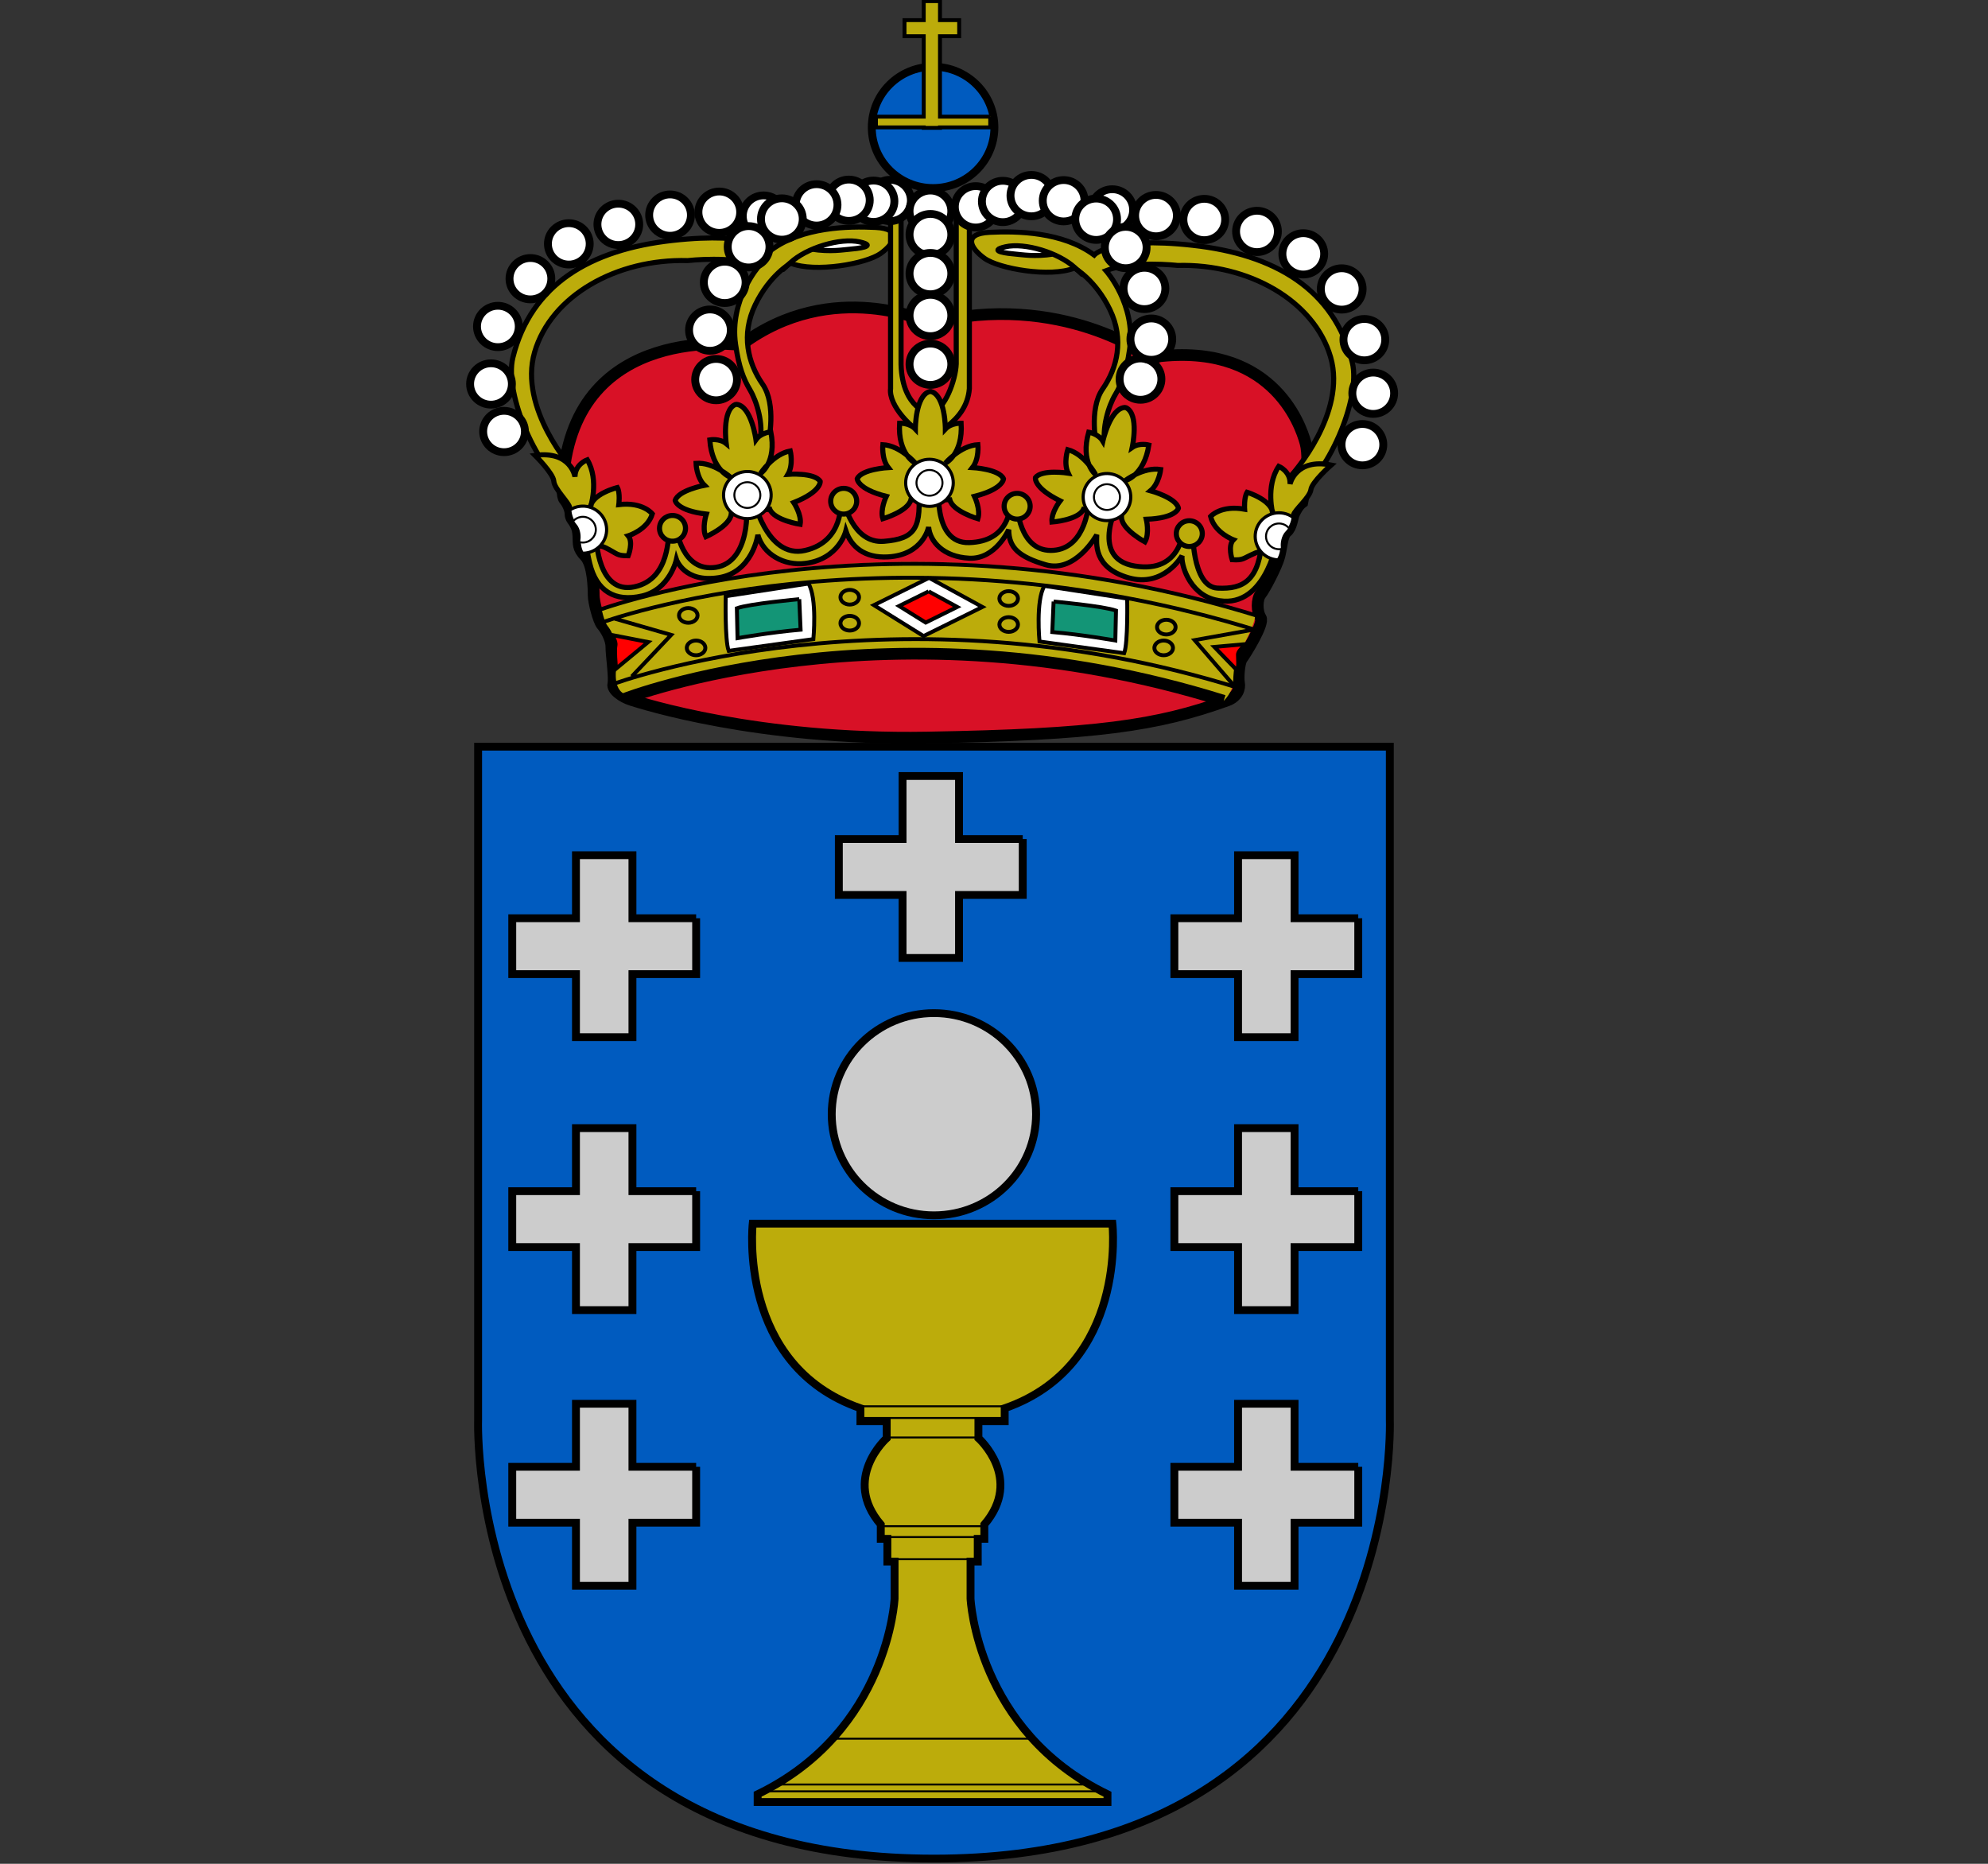 <?xml version="1.0" encoding="UTF-8" standalone="no"?>
<!-- Created with Sodipodi ("http://www.sodipodi.com/") -->
<svg
   xmlns:dc="http://purl.org/dc/elements/1.1/"
   xmlns:cc="http://web.resource.org/cc/"
   xmlns:rdf="http://www.w3.org/1999/02/22-rdf-syntax-ns#"
   xmlns:svg="http://www.w3.org/2000/svg"
   xmlns="http://www.w3.org/2000/svg"
   xmlns:sodipodi="http://inkscape.sourceforge.net/DTD/sodipodi-0.dtd"
   xmlns:inkscape="http://www.inkscape.org/namespaces/inkscape"
   id="svg934"
   sodipodi:version="0.32"
   width="200pt"
   height="250"
   inkscape:version="0.43"
   version="1.0"
   sodipodi:docname="Escudo_de_Galicia.svg"
   sodipodi:docbase="/home/mario/Documenti/Università/Monnezza">
  <rect width="100%" height="100%" fill="#333333" stroke="none"/>
  <sodipodi:namedview
     inkscape:window-height="541"
     inkscape:window-width="909"
     inkscape:pageshadow="2"
     inkscape:pageopacity="0.0"
     borderopacity="1.0"
     bordercolor="#666666"
     pagecolor="#ffffff"
     id="base"
     inkscape:zoom="1.492"
     inkscape:cx="62.5"
     inkscape:cy="125"
     inkscape:window-x="4"
     inkscape:window-y="31"
     inkscape:current-layer="svg934" />
  <defs
     id="defs936" />
  <g
     id="g4979"
     transform="matrix(1.051,0,0,1.04,-186.495,-167.984)">
    <path
       id="path558"
       d="M 296.648,401.235 C 236.514,401.235 238.467,344.66 238.467,344.66 L 238.467,257.827 L 354.827,257.827 L 354.827,344.66 C 354.827,344.66 356.864,401.235 296.648,401.235"
       style="font-size:12px;fill:#005bbf;fill-opacity:1" />
    <path
       id="path559"
       d="M 296.648,401.235 C 236.514,401.235 238.467,344.66 238.467,344.66 L 238.467,257.827 L 354.827,257.827 L 354.827,344.66 C 354.827,344.66 356.864,401.235 296.648,401.235 z "
       style="font-size:12px;fill:none;stroke:#000000;stroke-width:1.006" />
    <path
       id="path560"
       d="M 296.137,203.179 C 296.137,203.179 283.73,197.143 271.994,206.03 C 271.994,206.03 250.876,202.982 249.322,223.21 C 249.259,224.029 249.132,225.537 249.509,225.977 C 249.886,226.416 250.263,227.235 250.263,227.797 C 250.263,228.364 250.641,228.679 250.768,228.929 C 250.893,229.181 251.207,229.558 251.27,230.627 C 251.332,231.695 251.145,232.197 252.151,233.266 C 253.155,234.335 253.218,237.417 253.218,238.296 C 253.218,239.175 253.847,241.627 254.287,242.131 C 254.726,242.633 255.481,243.889 255.481,244.958 C 255.481,246.027 255.92,248.981 255.73,249.733 C 255.543,250.487 256.862,251.431 258.058,251.808 C 259.252,252.185 274.089,257.025 295.714,256.648 C 317.342,256.271 325.129,255.12 334.064,251.871 C 335.445,251.369 335.698,250.237 335.573,249.608 C 335.445,248.981 335.573,246.971 335.95,246.467 C 336.327,245.965 338.842,241.942 338.337,241.187 C 337.835,240.433 337.835,238.798 338.337,238.171 C 338.842,237.541 340.415,234.518 340.725,233.266 C 341.037,232.012 341.078,230.535 341.655,230.098 C 342.234,229.661 342.428,228.244 342.539,227.949 C 342.651,227.651 343.072,226.728 343.658,226.308 C 343.658,226.308 344.748,221.197 344.076,218.685 C 343.408,216.17 339.635,205.357 324.295,207.622 C 324.295,207.622 312.896,198.988 296.132,203.179"
       style="font-size:12px;fill:#d81126;fill-opacity:1" />
    <path
       id="path561"
       d="M 296.137,203.179 C 296.137,203.179 283.73,197.143 271.994,206.03 C 271.994,206.03 250.876,202.982 249.322,223.21 C 249.259,224.029 249.132,225.537 249.509,225.977 C 249.886,226.416 250.263,227.235 250.263,227.797 C 250.263,228.364 250.641,228.679 250.768,228.929 C 250.893,229.181 251.207,229.558 251.27,230.627 C 251.332,231.695 251.145,232.197 252.151,233.266 C 253.155,234.335 253.218,237.417 253.218,238.296 C 253.218,239.175 253.847,241.627 254.287,242.131 C 254.726,242.633 255.481,243.889 255.481,244.958 C 255.481,246.027 255.92,248.981 255.73,249.733 C 255.543,250.487 256.862,251.431 258.058,251.808 C 259.252,252.185 274.089,257.025 295.714,256.648 C 317.342,256.271 325.129,255.12 334.064,251.871 C 335.445,251.369 335.698,250.237 335.573,249.608 C 335.445,248.981 335.573,246.971 335.95,246.467 C 336.327,245.965 338.842,241.942 338.337,241.187 C 337.835,240.433 337.835,238.798 338.337,238.171 C 338.842,237.541 340.415,234.518 340.725,233.266 C 341.037,232.012 341.078,230.535 341.655,230.098 C 342.234,229.661 342.428,228.244 342.539,227.949 C 342.651,227.651 343.072,226.728 343.658,226.308 C 343.658,226.308 344.748,221.197 344.076,218.685 C 343.408,216.17 339.635,205.357 324.295,207.622 C 324.295,207.622 312.896,198.988 296.132,203.179 L 296.137,203.179 z "
       style="font-size:12px;fill:none;stroke:#000000;stroke-width:1.508" />
    <path
       id="path562"
       d="M 337.643,240.834 C 290.535,225.914 254.229,240.095 254.229,240.095 C 254.229,240.095 254.565,241.74 254.983,242.242 C 255.404,242.744 255.99,243.918 255.99,244.8 C 255.99,245.679 256.074,246.937 256.074,247.607 C 256.074,248.275 255.56,251.282 258.248,251.246 C 258.248,251.246 290.989,238.404 333.625,251.907 C 333.625,251.907 334.792,250.859 334.835,249.351 C 334.876,247.843 335.126,246.25 335.715,245.412 C 336.301,244.574 337.641,241.956 337.641,240.834"
       style="font-size:12px;fill:#bcac0b;fill-opacity:1" />
    <path
       id="path563"
       d="M 293.968,319.347 L 273.515,319.347 C 273.515,319.347 271.502,337.618 287.261,343.152 L 287.261,344.828 L 290.615,344.828 L 290.615,347.007 C 290.615,347.007 284.831,352.202 289.858,358.153 L 289.858,359.998 L 290.699,359.998 L 290.699,362.931 L 291.619,362.931 L 291.619,367.705 C 291.619,367.705 290.864,384.763 274.142,392.934 L 274.142,393.94 L 318.792,393.94 L 318.792,392.934 C 302.072,384.763 301.315,367.705 301.315,367.705 L 301.315,362.931 L 302.235,362.931 L 302.235,359.998 L 303.074,359.998 L 303.074,358.153 C 308.104,352.202 302.32,347.007 302.32,347.007 L 302.32,344.828 L 305.673,344.828 L 305.673,343.152 C 321.432,337.618 319.419,319.347 319.419,319.347 L 293.965,319.347"
       style="font-size:12px;fill:#c8b100;fill-opacity:0.941" />
    <path
       id="path564"
       d="M 293.968,319.347 L 273.515,319.347 C 273.515,319.347 271.502,337.618 287.261,343.152 L 287.261,344.828 L 290.615,344.828 L 290.615,347.007 C 290.615,347.007 284.831,352.202 289.858,358.153 L 289.858,359.998 L 290.699,359.998 L 290.699,362.931 L 291.619,362.931 L 291.619,367.705 C 291.619,367.705 290.864,384.763 274.142,392.934 L 274.142,393.94 L 318.792,393.94 L 318.792,392.934 C 302.072,384.763 301.315,367.705 301.315,367.705 L 301.315,362.931 L 302.235,362.931 L 302.235,359.998 L 303.074,359.998 L 303.074,358.153 C 308.104,352.202 302.32,347.007 302.32,347.007 L 302.32,344.828 L 305.673,344.828 L 305.673,343.152 C 321.432,337.618 319.419,319.347 319.419,319.347 L 293.965,319.347 L 293.968,319.347 z "
       style="font-size:12px;fill:none;stroke:#000000;stroke-width:1.006" />
    <path
       id="path565"
       d="M 286.589,342.899 L 306.331,342.899 M 287.261,344.408 L 305.661,344.408 M 290.615,346.922 L 302.183,346.922 M 289.858,358.362 L 303.062,358.362 M 290.739,359.767 L 302.267,359.767 M 290.739,362.618 L 302.223,362.618 M 283.699,385.772 L 309.223,385.772 M 276.491,391.68 L 316.475,391.68 M 274.982,392.559 L 318.024,392.559"
       style="font-size:12px;fill:none;stroke:#000000;stroke-width:0.252" />
    <path
       id="path566"
       d="M 296.639,318.269 C 303.84,318.269 309.679,312.43 309.679,305.229 C 309.679,298.029 303.84,292.19 296.639,292.19 C 289.438,292.19 283.598,298.029 283.598,305.229 C 283.598,312.43 289.438,318.269 296.639,318.269"
       style="font-size:12px;fill:#cccccc;fill-opacity:1" />
    <path
       id="path567"
       d="M 296.639,318.269 C 303.84,318.269 309.679,312.43 309.679,305.229 C 309.679,298.029 303.84,292.19 296.639,292.19 C 289.438,292.19 283.598,298.029 283.598,305.229 C 283.598,312.43 289.438,318.269 296.639,318.269 z "
       style="font-size:12px;fill:none;stroke:#000000;stroke-width:1.006" />
    <path
       id="path568"
       d="M 266.294,279.955 L 258.164,279.955 L 258.164,271.823 L 250.955,271.823 L 250.955,279.955 L 242.824,279.955 L 242.824,287.161 L 250.955,287.161 L 250.955,295.291 L 258.164,295.291 L 258.164,287.161 L 266.294,287.161 L 266.294,279.955"
       style="font-size:12px;fill:#cccccc;fill-opacity:1" />
    <path
       id="path569"
       d="M 266.294,279.955 L 258.164,279.955 L 258.164,271.823 L 250.955,271.823 L 250.955,279.955 L 242.824,279.955 L 242.824,287.161 L 250.955,287.161 L 250.955,295.291 L 258.164,295.291 L 258.164,287.161 L 266.294,287.161 L 266.294,279.955"
       style="font-size:12px;fill:none;stroke:#000000;stroke-width:1.006" />
    <path
       id="path570"
       d="M 350.799,279.955 L 342.668,279.955 L 342.668,271.823 L 335.457,271.823 L 335.457,279.955 L 327.329,279.955 L 327.329,287.161 L 335.457,287.161 L 335.457,295.291 L 342.668,295.291 L 342.668,287.161 L 350.799,287.161 L 350.799,279.955"
       style="font-size:12px;fill:#cccccc;fill-opacity:1" />
    <path
       id="path571"
       d="M 350.799,279.955 L 342.668,279.955 L 342.668,271.823 L 335.457,271.823 L 335.457,279.955 L 327.329,279.955 L 327.329,287.161 L 335.457,287.161 L 335.457,295.291 L 342.668,295.291 L 342.668,287.161 L 350.799,287.161 L 350.799,279.955"
       style="font-size:12px;fill:none;stroke:#000000;stroke-width:1.006" />
    <path
       id="path572"
       d="M 307.976,269.738 L 299.845,269.738 L 299.845,261.608 L 292.637,261.608 L 292.637,269.738 L 284.506,269.738 L 284.506,276.946 L 292.637,276.946 L 292.637,285.076 L 299.845,285.076 L 299.845,276.946 L 307.976,276.946 L 307.976,269.738"
       style="font-size:12px;fill:#cccccc;fill-opacity:1" />
    <path
       id="path573"
       d="M 307.976,269.738 L 299.845,269.738 L 299.845,261.608 L 292.637,261.608 L 292.637,269.738 L 284.506,269.738 L 284.506,276.946 L 292.637,276.946 L 292.637,285.076 L 299.845,285.076 L 299.845,276.946 L 307.976,276.946 L 307.976,269.738"
       style="font-size:12px;fill:none;stroke:#000000;stroke-width:1.006" />
    <path
       id="path574"
       d="M 266.294,315.156 L 258.164,315.156 L 258.164,307.026 L 250.955,307.026 L 250.955,315.156 L 242.824,315.156 L 242.824,322.364 L 250.955,322.364 L 250.955,330.494 L 258.164,330.494 L 258.164,322.364 L 266.294,322.364 L 266.294,315.156"
       style="font-size:12px;fill:#cccccc;fill-opacity:1" />
    <path
       id="path575"
       d="M 266.294,315.156 L 258.164,315.156 L 258.164,307.026 L 250.955,307.026 L 250.955,315.156 L 242.824,315.156 L 242.824,322.364 L 250.955,322.364 L 250.955,330.494 L 258.164,330.494 L 258.164,322.364 L 266.294,322.364 L 266.294,315.156"
       style="font-size:12px;fill:none;stroke:#000000;stroke-width:1.006" />
    <path
       id="path576"
       d="M 350.799,315.156 L 342.668,315.156 L 342.668,307.026 L 335.457,307.026 L 335.457,315.156 L 327.329,315.156 L 327.329,322.364 L 335.457,322.364 L 335.457,330.494 L 342.668,330.494 L 342.668,322.364 L 350.799,322.364 L 350.799,315.156"
       style="font-size:12px;fill:#cccccc;fill-opacity:1" />
    <path
       id="path577"
       d="M 350.799,315.156 L 342.668,315.156 L 342.668,307.026 L 335.457,307.026 L 335.457,315.156 L 327.329,315.156 L 327.329,322.364 L 335.457,322.364 L 335.457,330.494 L 342.668,330.494 L 342.668,322.364 L 350.799,322.364 L 350.799,315.156"
       style="font-size:12px;fill:none;stroke:#000000;stroke-width:1.006" />
    <path
       id="path578"
       d="M 266.294,350.705 L 258.164,350.705 L 258.164,342.573 L 250.955,342.573 L 250.955,350.705 L 242.824,350.705 L 242.824,357.913 L 250.955,357.913 L 250.955,366.041 L 258.164,366.041 L 258.164,357.913 L 266.294,357.913 L 266.294,350.705"
       style="font-size:12px;fill:#cccccc;fill-opacity:1" />
    <path
       id="path579"
       d="M 266.294,350.705 L 258.164,350.705 L 258.164,342.573 L 250.955,342.573 L 250.955,350.705 L 242.824,350.705 L 242.824,357.913 L 250.955,357.913 L 250.955,366.041 L 258.164,366.041 L 258.164,357.913 L 266.294,357.913 L 266.294,350.705"
       style="font-size:12px;fill:none;stroke:#000000;stroke-width:1.006" />
    <path
       id="path580"
       d="M 350.799,350.705 L 342.668,350.705 L 342.668,342.573 L 335.457,342.573 L 335.457,350.705 L 327.329,350.705 L 327.329,357.913 L 335.457,357.913 L 335.457,366.041 L 342.668,366.041 L 342.668,357.913 L 350.799,357.913 L 350.799,350.705"
       style="font-size:12px;fill:#cccccc;fill-opacity:1" />
    <path
       id="path581"
       d="M 350.799,350.705 L 342.668,350.705 L 342.668,342.573 L 335.457,342.573 L 335.457,350.705 L 327.329,350.705 L 327.329,357.913 L 335.457,357.913 L 335.457,366.041 L 342.668,366.041 L 342.668,357.913 L 350.799,357.913 L 350.799,350.705"
       style="font-size:12px;fill:none;stroke:#000000;stroke-width:1.006" />
    <path
       id="path582"
       d="M 296.533,185.773 C 300.854,185.773 304.359,182.271 304.359,177.95 C 304.359,173.629 300.854,170.127 296.533,170.127 C 292.212,170.127 288.71,173.629 288.71,177.95 C 288.71,182.271 292.212,185.773 296.533,185.773"
       style="font-size:12px;fill:#005bbf;fill-opacity:1" />
    <path
       id="path583"
       d="M 296.533,185.773 C 300.854,185.773 304.359,182.271 304.359,177.95 C 304.359,173.629 300.854,170.127 296.533,170.127 C 292.212,170.127 288.71,173.629 288.71,177.95 C 288.71,182.271 292.212,185.773 296.533,185.773 z "
       style="font-size:12px;fill:none;stroke:#000000;stroke-width:1.006" />
    <path
       id="path584"
       d="M 303.828,176.567 L 297.415,176.567 L 297.415,166.196 L 299.865,166.196 L 299.865,164.12 L 297.415,164.12 L 297.415,161.668 L 295.339,161.668 L 295.339,164.12 L 292.887,164.12 L 292.887,166.196 L 295.339,166.196 L 295.339,176.567 L 289.241,176.567 L 289.241,177.95 L 295.339,177.95 L 295.339,178.012 L 297.415,178.012 L 297.415,177.95 L 303.828,177.95 L 303.828,176.567"
       style="font-size:12px;fill:#ffcc00;fill-opacity:1" />
    <path
       id="path585"
       d="M 303.828,176.567 L 297.415,176.567 L 297.415,166.196 L 299.865,166.196 L 299.865,164.12 L 297.415,164.12 L 297.415,161.668 L 295.339,161.668 L 295.339,164.12 L 292.887,164.12 L 292.887,166.196 L 295.339,166.196 L 295.339,176.567 L 289.241,176.567 L 289.241,177.95 L 295.339,177.95 L 295.339,178.012 L 297.415,178.012 L 297.415,177.95 L 303.828,177.95 L 303.828,176.567"
       style="font-size:12px;fill:#bcac0b;fill-opacity:1;stroke:#000000;stroke-width:0.502" />
    <path
       id="path586"
       d="M 265.206,195.133 C 265.206,195.133 270.99,194.463 274.341,195.803 C 274.341,195.803 270.5,200.172 271.324,205.943 C 271.744,208.878 272.331,210.387 273.169,211.811 C 274.007,213.237 274.927,216.17 274.425,218.517 L 275.516,218.517 C 275.516,218.517 276.606,213.739 274.761,211.057 C 272.917,208.376 271.994,204.687 273.839,200.832 C 275.681,196.977 278.364,195.469 278.364,195.469 C 281.465,196.725 288.006,195.551 289.848,194.21 C 291.691,192.868 292.613,191.026 289.178,190.857 C 285.743,190.689 279.875,190.773 275.852,193.792 C 275.852,193.792 273.755,191.359 263.277,192.534 C 252.8,193.708 245.226,198.183 242.908,207.622 C 241.736,212.399 246.178,222.456 250.285,224.886 C 250.285,224.886 250.16,223.253 250.578,222.079 C 250.578,222.079 243.579,214.241 245.676,206.95 C 247.77,199.658 256.153,194.88 265.206,195.133"
       style="font-size:12px;fill:#ffcc00;fill-opacity:1" />
    <path
       id="path587"
       d="M 265.206,195.133 C 265.206,195.133 270.99,194.463 274.341,195.803 C 274.341,195.803 270.5,200.172 271.324,205.943 C 271.744,208.878 272.331,210.387 273.169,211.811 C 274.007,213.237 274.927,216.17 274.425,218.517 L 275.516,218.517 C 275.516,218.517 276.606,213.739 274.761,211.057 C 272.917,208.376 271.994,204.687 273.839,200.832 C 275.681,196.977 278.364,195.469 278.364,195.469 C 281.465,196.725 288.006,195.551 289.848,194.21 C 291.691,192.868 292.613,191.026 289.178,190.857 C 285.743,190.689 279.875,190.773 275.852,193.792 C 275.852,193.792 273.755,191.359 263.277,192.534 C 252.8,193.708 245.226,198.183 242.908,207.622 C 241.736,212.399 246.178,222.456 250.285,224.886 C 250.285,224.886 250.16,223.253 250.578,222.079 C 250.578,222.079 243.579,214.241 245.676,206.95 C 247.77,199.658 256.153,194.88 265.206,195.133 z "
       style="font-size:12px;fill:#bcac0b;fill-opacity:1;stroke:#000000;stroke-width:0.653" />
    <path
       id="path588"
       d="M 284.898,193.689 C 286.709,193.543 288.16,193.228 288.141,192.981 C 288.121,192.738 286.637,192.656 284.826,192.803 C 283.015,192.949 281.564,193.266 281.583,193.511 C 281.602,193.756 283.087,193.836 284.898,193.689"
       style="font-size:12px;fill:#ffffff" />
    <path
       id="path589"
       d="M 278.302,195.426 C 278.302,195.426 276.229,197.374 278.302,195.426 C 280.377,193.478 284.715,192.157 287.168,192.724 C 289.618,193.288 286.726,193.603 285.909,193.665 C 285.092,193.728 283.457,194.042 281.069,193.665"
       style="font-size:12px;fill:none;stroke:#000000;stroke-width:0.653" />
    <path
       id="path590"
       d="M 327.735,195.759 C 327.735,195.759 321.953,195.092 318.6,196.432 C 318.6,196.432 322.443,200.798 321.617,206.572 C 321.199,209.507 320.613,211.016 319.775,212.44 C 318.934,213.862 318.014,216.799 318.516,219.146 L 317.426,219.146 C 317.426,219.146 316.338,214.369 318.18,211.686 C 320.025,209.003 320.947,205.316 319.102,201.461 C 317.26,197.604 314.577,196.096 314.577,196.096 C 311.476,197.354 304.938,196.18 303.093,194.84 C 301.253,193.497 300.328,191.655 303.763,191.487 C 307.2,191.319 313.068,191.403 317.092,194.419 C 317.092,194.419 319.186,191.989 329.664,193.163 C 340.144,194.335 347.715,198.812 350.033,208.249 C 351.207,213.026 346.764,223.085 342.656,225.516 C 342.656,225.516 342.784,223.882 342.363,222.708 C 342.363,222.708 349.363,214.871 347.268,207.579 C 345.171,200.287 336.791,195.51 327.735,195.759"
       style="font-size:12px;fill:#ffcc00;fill-opacity:1" />
    <path
       id="path591"
       d="M 327.735,195.759 C 327.735,195.759 321.953,195.092 318.6,196.432 C 318.6,196.432 322.443,200.798 321.617,206.572 C 321.199,209.507 320.613,211.016 319.775,212.44 C 318.934,213.862 318.014,216.799 318.516,219.146 L 317.426,219.146 C 317.426,219.146 316.338,214.369 318.18,211.686 C 320.025,209.003 320.947,205.316 319.102,201.461 C 317.26,197.604 314.577,196.096 314.577,196.096 C 311.476,197.354 304.938,196.18 303.093,194.84 C 301.253,193.497 300.328,191.655 303.763,191.487 C 307.2,191.319 313.068,191.403 317.092,194.419 C 317.092,194.419 319.186,191.989 329.664,193.163 C 340.144,194.335 347.715,198.812 350.033,208.249 C 351.207,213.026 346.764,223.085 342.656,225.516 C 342.656,225.516 342.784,223.882 342.363,222.708 C 342.363,222.708 349.363,214.871 347.268,207.579 C 345.171,200.287 336.791,195.51 327.735,195.759 z "
       style="font-size:12px;fill:#bcac0b;fill-opacity:1;stroke:#000000;stroke-width:0.653" />
    <path
       id="path592"
       d="M 308.043,194.318 C 306.235,194.172 304.782,193.855 304.801,193.61 C 304.822,193.365 306.304,193.286 308.116,193.432 C 309.927,193.579 311.38,193.896 311.361,194.141 C 311.339,194.386 309.855,194.465 308.043,194.318"
       style="font-size:12px;fill:#ffffff" />
    <path
       id="path593"
       d="M 314.639,196.055 C 314.639,196.055 316.715,198.003 314.639,196.055 C 312.566,194.105 308.228,192.786 305.776,193.35 C 303.324,193.917 306.216,194.232 307.032,194.294 C 307.851,194.357 309.485,194.671 311.875,194.294"
       style="font-size:12px;fill:none;stroke:#000000;stroke-width:0.653" />
    <path
       id="path594"
       d="M 291.107,189.349 L 291.107,211.645 C 290.855,213.824 293.788,216.924 295.885,217.847 C 295.885,217.847 300.83,216.17 301.164,211.645 L 301.164,188.09 L 299.488,188.09 L 299.488,208.458 C 299.406,210.555 298.063,214.326 296.218,214.914 C 296.218,214.914 292.615,214.326 292.447,208.542 L 292.447,188.681 L 291.107,189.349"
       style="font-size:12px;fill:#ffcc00;fill-opacity:1" />
    <path
       id="path595"
       d="M 291.107,189.349 L 291.107,211.645 C 290.855,213.824 293.788,216.924 295.885,217.847 C 295.885,217.847 300.83,216.17 301.164,211.645 L 301.164,188.09 L 299.488,188.09 L 299.488,208.458 C 299.406,210.555 298.063,214.326 296.218,214.914 C 296.218,214.914 292.615,214.326 292.447,208.542 L 292.447,188.681 L 291.107,189.349"
       style="font-size:12px;fill:#bcac0b;fill-opacity:1;stroke:#000000;stroke-width:0.653" />
    <path
       id="path596"
       d="M 241.777,219.842 C 243.25,219.842 244.443,218.649 244.443,217.176 C 244.443,215.707 243.25,214.51 241.777,214.51 C 240.305,214.51 239.111,215.704 239.111,217.176 C 239.111,218.649 240.305,219.842 241.777,219.842"
       style="font-size:12px;fill:#ffffff" />
    <path
       id="path597"
       d="M 241.777,219.842 C 243.25,219.842 244.443,218.649 244.443,217.176 C 244.443,215.707 243.25,214.51 241.777,214.51 C 240.305,214.51 239.111,215.704 239.111,217.176 C 239.111,218.649 240.305,219.842 241.777,219.842 z "
       style="font-size:12px;fill:none;stroke:#000000;stroke-width:1.006" />
    <path
       id="path598"
       d="M 240.11,213.713 C 241.585,213.713 242.779,212.519 242.779,211.047 C 242.779,209.577 241.585,208.381 240.11,208.381 C 238.638,208.381 237.444,209.575 237.444,211.047 C 237.444,212.519 238.638,213.713 240.11,213.713"
       style="font-size:12px;fill:#ffffff" />
    <path
       id="path599"
       d="M 240.11,213.713 C 241.585,213.713 242.779,212.519 242.779,211.047 C 242.779,209.577 241.585,208.381 240.11,208.381 C 238.638,208.381 237.444,209.575 237.444,211.047 C 237.444,212.519 238.638,213.713 240.11,213.713 z "
       style="font-size:12px;fill:none;stroke:#000000;stroke-width:1.006" />
    <path
       id="path600"
       d="M 240.992,206.296 C 242.464,206.296 243.658,205.103 243.658,203.628 C 243.658,202.156 242.464,200.962 240.992,200.962 C 239.519,200.962 238.325,202.156 238.325,203.628 C 238.325,205.103 239.519,206.296 240.992,206.296"
       style="font-size:12px;fill:#ffffff" />
    <path
       id="path601"
       d="M 240.992,206.296 C 242.464,206.296 243.658,205.103 243.658,203.628 C 243.658,202.156 242.464,200.962 240.992,200.962 C 239.519,200.962 238.325,202.156 238.325,203.628 C 238.325,205.103 239.519,206.296 240.992,206.296 z "
       style="font-size:12px;fill:none;stroke:#000000;stroke-width:1.006" />
    <path
       id="path602"
       d="M 245.14,200.136 C 246.615,200.136 247.809,198.942 247.809,197.47 C 247.809,195.995 246.615,194.801 245.14,194.801 C 243.668,194.801 242.474,195.995 242.474,197.47 C 242.474,198.942 243.668,200.136 245.14,200.136"
       style="font-size:12px;fill:#ffffff" />
    <path
       id="path603"
       d="M 245.14,200.136 C 246.615,200.136 247.809,198.942 247.809,197.47 C 247.809,195.995 246.615,194.801 245.14,194.801 C 243.668,194.801 242.474,195.995 242.474,197.47 C 242.474,198.942 243.668,200.136 245.14,200.136 z "
       style="font-size:12px;fill:none;stroke:#000000;stroke-width:1.006" />
    <path
       id="path604"
       d="M 250.045,195.642 C 251.517,195.642 252.711,194.448 252.711,192.973 C 252.711,191.501 251.517,190.307 250.045,190.307 C 248.572,190.307 247.376,191.501 247.376,192.973 C 247.376,194.448 248.572,195.642 250.045,195.642"
       style="font-size:12px;fill:#ffffff" />
    <path
       id="path605"
       d="M 250.045,195.642 C 251.517,195.642 252.711,194.448 252.711,192.973 C 252.711,191.501 251.517,190.307 250.045,190.307 C 248.572,190.307 247.376,191.501 247.376,192.973 C 247.376,194.448 248.572,195.642 250.045,195.642 z "
       style="font-size:12px;fill:none;stroke:#000000;stroke-width:1.006" />
    <path
       id="path606"
       d="M 256.362,193.127 C 257.835,193.127 259.028,191.933 259.028,190.459 C 259.028,188.986 257.835,187.793 256.362,187.793 C 254.89,187.793 253.696,188.986 253.696,190.459 C 253.696,191.933 254.89,193.127 256.362,193.127"
       style="font-size:12px;fill:#ffffff" />
    <path
       id="path607"
       d="M 256.362,193.127 C 257.835,193.127 259.028,191.933 259.028,190.459 C 259.028,188.986 257.835,187.793 256.362,187.793 C 254.89,187.793 253.696,188.986 253.696,190.459 C 253.696,191.933 254.89,193.127 256.362,193.127 z "
       style="font-size:12px;fill:none;stroke:#000000;stroke-width:1.006" />
    <path
       id="path608"
       d="M 262.963,191.933 C 264.435,191.933 265.629,190.737 265.629,189.265 C 265.629,187.793 264.435,186.599 262.963,186.599 C 261.49,186.599 260.297,187.793 260.297,189.265 C 260.297,190.737 261.49,191.933 262.963,191.933"
       style="font-size:12px;fill:#ffffff" />
    <path
       id="path609"
       d="M 262.963,191.933 C 264.435,191.933 265.629,190.737 265.629,189.265 C 265.629,187.793 264.435,186.599 262.963,186.599 C 261.49,186.599 260.297,187.793 260.297,189.265 C 260.297,190.737 261.49,191.933 262.963,191.933 z "
       style="font-size:12px;fill:none;stroke:#000000;stroke-width:1.006" />
    <path
       id="path610"
       d="M 269.251,191.556 C 270.724,191.556 271.917,190.36 271.917,188.888 C 271.917,187.416 270.724,186.222 269.251,186.222 C 267.776,186.222 266.583,187.416 266.583,188.888 C 266.583,190.36 267.776,191.556 269.251,191.556"
       style="font-size:12px;fill:#ffffff" />
    <path
       id="path611"
       d="M 269.251,191.556 C 270.724,191.556 271.917,190.36 271.917,188.888 C 271.917,187.416 270.724,186.222 269.251,186.222 C 267.776,186.222 266.583,187.416 266.583,188.888 C 266.583,190.36 267.776,191.556 269.251,191.556 z "
       style="font-size:12px;fill:none;stroke:#000000;stroke-width:1.006" />
    <path
       id="path612"
       d="M 274.908,192.058 C 276.38,192.058 277.574,190.865 277.574,189.392 C 277.574,187.918 276.38,186.724 274.908,186.724 C 273.435,186.724 272.242,187.918 272.242,189.392 C 272.242,190.865 273.435,192.058 274.908,192.058"
       style="font-size:12px;fill:#ffffff" />
    <path
       id="path613"
       d="M 274.908,192.058 C 276.38,192.058 277.574,190.865 277.574,189.392 C 277.574,187.918 276.38,186.724 274.908,186.724 C 273.435,186.724 272.242,187.918 272.242,189.392 C 272.242,190.865 273.435,192.058 274.908,192.058 z "
       style="font-size:12px;fill:none;stroke:#000000;stroke-width:1.006" />
    <path
       id="path614"
       d="M 291.037,190.046 C 292.51,190.046 293.706,188.852 293.706,187.38 C 293.706,185.91 292.51,184.714 291.037,184.714 C 289.565,184.714 288.371,185.907 288.371,187.38 C 288.371,188.852 289.565,190.046 291.037,190.046"
       style="font-size:12px;fill:#ffffff" />
    <path
       id="path615"
       d="M 291.037,190.046 C 292.51,190.046 293.706,188.852 293.706,187.38 C 293.706,185.91 292.51,184.714 291.037,184.714 C 289.565,184.714 288.371,185.907 288.371,187.38 C 288.371,188.852 289.565,190.046 291.037,190.046 z "
       style="font-size:12px;fill:none;stroke:#000000;stroke-width:1.006" />
    <path
       id="path616"
       d="M 296.192,191.429 C 297.664,191.429 298.861,190.235 298.861,188.763 C 298.861,187.291 297.664,186.097 296.192,186.097 C 294.72,186.097 293.526,187.291 293.526,188.763 C 293.526,190.235 294.72,191.429 296.192,191.429"
       style="font-size:12px;fill:#ffffff" />
    <path
       id="path617"
       d="M 296.192,191.429 C 297.664,191.429 298.861,190.235 298.861,188.763 C 298.861,187.291 297.664,186.097 296.192,186.097 C 294.72,186.097 293.526,187.291 293.526,188.763 C 293.526,190.235 294.72,191.429 296.192,191.429 z "
       style="font-size:12px;fill:none;stroke:#000000;stroke-width:1.006" />
    <path
       id="path618"
       d="M 296.192,211.167 C 297.664,211.167 298.861,209.973 298.861,208.501 C 298.861,207.029 297.664,205.835 296.192,205.835 C 294.72,205.835 293.526,207.029 293.526,208.501 C 293.526,209.973 294.72,211.167 296.192,211.167"
       style="font-size:12px;fill:#ffffff" />
    <path
       id="path619"
       d="M 296.192,211.167 C 297.664,211.167 298.861,209.973 298.861,208.501 C 298.861,207.029 297.664,205.835 296.192,205.835 C 294.72,205.835 293.526,207.029 293.526,208.501 C 293.526,209.973 294.72,211.167 296.192,211.167 z "
       style="font-size:12px;fill:none;stroke:#000000;stroke-width:1.006" />
    <path
       id="path620"
       d="M 351.328,221.541 C 352.8,221.541 353.994,220.347 353.994,218.872 C 353.994,217.4 352.8,216.206 351.328,216.206 C 349.853,216.206 348.659,217.4 348.659,218.872 C 348.659,220.347 349.853,221.541 351.328,221.541"
       style="font-size:12px;fill:#ffffff" />
    <path
       id="path621"
       d="M 351.328,221.541 C 352.8,221.541 353.994,220.347 353.994,218.872 C 353.994,217.4 352.8,216.206 351.328,216.206 C 349.853,216.206 348.659,217.4 348.659,218.872 C 348.659,220.347 349.853,221.541 351.328,221.541 z "
       style="font-size:12px;fill:none;stroke:#000000;stroke-width:1.006" />
    <path
       id="path622"
       d="M 352.709,214.907 C 354.183,214.907 355.377,213.713 355.377,212.241 C 355.377,210.768 354.183,209.575 352.709,209.575 C 351.236,209.575 350.042,210.768 350.042,212.241 C 350.042,213.713 351.236,214.907 352.709,214.907"
       style="font-size:12px;fill:#ffffff" />
    <path
       id="path623"
       d="M 352.709,214.907 C 354.183,214.907 355.377,213.713 355.377,212.241 C 355.377,210.768 354.183,209.575 352.709,209.575 C 351.236,209.575 350.042,210.768 350.042,212.241 C 350.042,213.713 351.236,214.907 352.709,214.907 z "
       style="font-size:12px;fill:none;stroke:#000000;stroke-width:1.006" />
    <path
       id="path624"
       d="M 351.577,207.994 C 353.052,207.994 354.246,206.801 354.246,205.326 C 354.246,203.854 353.052,202.66 351.577,202.66 C 350.105,202.66 348.911,203.854 348.911,205.326 C 348.911,206.801 350.105,207.994 351.577,207.994"
       style="font-size:12px;fill:#ffffff" />
    <path
       id="path625"
       d="M 351.577,207.994 C 353.052,207.994 354.246,206.801 354.246,205.326 C 354.246,203.854 353.052,202.66 351.577,202.66 C 350.105,202.66 348.911,203.854 348.911,205.326 C 348.911,206.801 350.105,207.994 351.577,207.994 z "
       style="font-size:12px;fill:none;stroke:#000000;stroke-width:1.006" />
    <path
       id="path626"
       d="M 348.685,201.457 C 350.16,201.457 351.354,200.26 351.354,198.788 C 351.354,197.318 350.16,196.122 348.685,196.122 C 347.213,196.122 346.019,197.316 346.019,198.788 C 346.019,200.26 347.213,201.457 348.685,201.457"
       style="font-size:12px;fill:#ffffff" />
    <path
       id="path627"
       d="M 348.685,201.457 C 350.16,201.457 351.354,200.26 351.354,198.788 C 351.354,197.318 350.16,196.122 348.685,196.122 C 347.213,196.122 346.019,197.316 346.019,198.788 C 346.019,200.26 347.213,201.457 348.685,201.457 z "
       style="font-size:12px;fill:none;stroke:#000000;stroke-width:1.006" />
    <path
       id="path628"
       d="M 343.783,196.929 C 345.255,196.929 346.449,195.735 346.449,194.263 C 346.449,192.791 345.255,191.597 343.783,191.597 C 342.31,191.597 341.114,192.791 341.114,194.263 C 341.114,195.735 342.31,196.929 343.783,196.929"
       style="font-size:12px;fill:#ffffff" />
    <path
       id="path629"
       d="M 343.783,196.929 C 345.255,196.929 346.449,195.735 346.449,194.263 C 346.449,192.791 345.255,191.597 343.783,191.597 C 342.31,191.597 341.114,192.791 341.114,194.263 C 341.114,195.735 342.31,196.929 343.783,196.929 z "
       style="font-size:12px;fill:none;stroke:#000000;stroke-width:1.006" />
    <path
       id="path630"
       d="M 337.874,194.037 C 339.346,194.037 340.54,192.844 340.54,191.371 C 340.54,189.899 339.346,188.705 337.874,188.705 C 336.399,188.705 335.205,189.899 335.205,191.371 C 335.205,192.844 336.399,194.037 337.874,194.037"
       style="font-size:12px;fill:#ffffff" />
    <path
       id="path631"
       d="M 337.874,194.037 C 339.346,194.037 340.54,192.844 340.54,191.371 C 340.54,189.899 339.346,188.705 337.874,188.705 C 336.399,188.705 335.205,189.899 335.205,191.371 C 335.205,192.844 336.399,194.037 337.874,194.037 z "
       style="font-size:12px;fill:none;stroke:#000000;stroke-width:1.006" />
    <path
       id="path632"
       d="M 331.146,192.498 C 332.621,192.498 333.815,191.304 333.815,189.832 C 333.815,188.362 332.621,187.166 331.146,187.166 C 329.673,187.166 328.48,188.359 328.48,189.832 C 328.48,191.304 329.673,192.498 331.146,192.498"
       style="font-size:12px;fill:#ffffff" />
    <path
       id="path633"
       d="M 331.146,192.498 C 332.621,192.498 333.815,191.304 333.815,189.832 C 333.815,188.362 332.621,187.166 331.146,187.166 C 329.673,187.166 328.48,188.359 328.48,189.832 C 328.48,191.304 329.673,192.498 331.146,192.498 z "
       style="font-size:12px;fill:none;stroke:#000000;stroke-width:1.006" />
    <path
       id="path634"
       d="M 324.985,191.996 C 326.46,191.996 327.653,190.802 327.653,189.327 C 327.653,187.858 326.46,186.661 324.985,186.661 C 323.512,186.661 322.319,187.855 322.319,189.327 C 322.319,190.802 323.512,191.996 324.985,191.996"
       style="font-size:12px;fill:#ffffff" />
    <path
       id="path635"
       d="M 324.985,191.996 C 326.46,191.996 327.653,190.802 327.653,189.327 C 327.653,187.858 326.46,186.661 324.985,186.661 C 323.512,186.661 322.319,187.855 322.319,189.327 C 322.319,190.802 323.512,191.996 324.985,191.996 z "
       style="font-size:12px;fill:none;stroke:#000000;stroke-width:1.006" />
    <path
       id="path636"
       d="M 319.4,191.261 C 320.875,191.261 322.069,190.067 322.069,188.595 C 322.069,187.123 320.875,185.929 319.4,185.929 C 317.928,185.929 316.734,187.123 316.734,188.595 C 316.734,190.067 317.928,191.261 319.4,191.261"
       style="font-size:12px;fill:#ffffff" />
    <path
       id="path637"
       d="M 319.4,191.261 C 320.875,191.261 322.069,190.067 322.069,188.595 C 322.069,187.123 320.875,185.929 319.4,185.929 C 317.928,185.929 316.734,187.123 316.734,188.595 C 316.734,190.067 317.928,191.261 319.4,191.261 z "
       style="font-size:12px;fill:none;stroke:#000000;stroke-width:1.006" />
    <path
       id="path638"
       d="M 323.006,213.086 C 324.478,213.086 325.672,211.89 325.672,210.418 C 325.672,208.948 324.478,207.752 323.006,207.752 C 321.533,207.752 320.339,208.945 320.339,210.418 C 320.339,211.89 321.533,213.086 323.006,213.086"
       style="font-size:12px;fill:#ffffff" />
    <path
       id="path639"
       d="M 323.006,213.086 C 324.478,213.086 325.672,211.89 325.672,210.418 C 325.672,208.948 324.478,207.752 323.006,207.752 C 321.533,207.752 320.339,208.945 320.339,210.418 C 320.339,211.89 321.533,213.086 323.006,213.086 z "
       style="font-size:12px;fill:none;stroke:#000000;stroke-width:1.006" />
    <path
       id="path640"
       d="M 324.389,207.929 C 325.862,207.929 327.055,206.736 327.055,205.263 C 327.055,203.791 325.862,202.597 324.389,202.597 C 322.914,202.597 321.72,203.791 321.72,205.263 C 321.72,206.736 322.914,207.929 324.389,207.929"
       style="font-size:12px;fill:#ffffff" />
    <path
       id="path641"
       d="M 324.389,207.929 C 325.862,207.929 327.055,206.736 327.055,205.263 C 327.055,203.791 325.862,202.597 324.389,202.597 C 322.914,202.597 321.72,203.791 321.72,205.263 C 321.72,206.736 322.914,207.929 324.389,207.929 z "
       style="font-size:12px;fill:none;stroke:#000000;stroke-width:1.006" />
    <path
       id="path642"
       d="M 301.976,190.865 C 303.451,190.865 304.645,189.668 304.645,188.196 C 304.645,186.724 303.451,185.53 301.976,185.53 C 300.504,185.53 299.31,186.724 299.31,188.196 C 299.31,189.668 300.504,190.865 301.976,190.865"
       style="font-size:12px;fill:#ffffff" />
    <path
       id="path643"
       d="M 301.976,190.865 C 303.451,190.865 304.645,189.668 304.645,188.196 C 304.645,186.724 303.451,185.53 301.976,185.53 C 300.504,185.53 299.31,186.724 299.31,188.196 C 299.31,189.668 300.504,190.865 301.976,190.865 z "
       style="font-size:12px;fill:none;stroke:#000000;stroke-width:1.006" />
    <path
       id="path644"
       d="M 288.926,190.142 C 290.401,190.142 291.595,188.948 291.595,187.473 C 291.595,186.003 290.401,184.81 288.926,184.81 C 287.454,184.81 286.26,186.001 286.26,187.473 C 286.26,188.948 287.454,190.142 288.926,190.142"
       style="font-size:12px;fill:#ffffff" />
    <path
       id="path645"
       d="M 288.926,190.142 C 290.401,190.142 291.595,188.948 291.595,187.473 C 291.595,186.003 290.401,184.81 288.926,184.81 C 287.454,184.81 286.26,186.001 286.26,187.473 C 286.26,188.948 287.454,190.142 288.926,190.142 z "
       style="font-size:12px;fill:none;stroke:#000000;stroke-width:1.006" />
    <path
       id="path646"
       d="M 285.784,190.014 C 287.257,190.014 288.45,188.821 288.45,187.348 C 288.45,185.876 287.257,184.682 285.784,184.682 C 284.312,184.682 283.118,185.876 283.118,187.348 C 283.118,188.821 284.312,190.014 285.784,190.014"
       style="font-size:12px;fill:#ffffff" />
    <path
       id="path647"
       d="M 285.784,190.014 C 287.257,190.014 288.45,188.821 288.45,187.348 C 288.45,185.876 287.257,184.682 285.784,184.682 C 284.312,184.682 283.118,185.876 283.118,187.348 C 283.118,188.821 284.312,190.014 285.784,190.014 z "
       style="font-size:12px;fill:none;stroke:#000000;stroke-width:1.006" />
    <path
       id="path648"
       d="M 268.84,213.149 C 270.313,213.149 271.509,211.955 271.509,210.48 C 271.509,209.008 270.313,207.814 268.84,207.814 C 267.368,207.814 266.174,209.008 266.174,210.48 C 266.174,211.955 267.368,213.149 268.84,213.149"
       style="font-size:12px;fill:#ffffff" />
    <path
       id="path649"
       d="M 268.84,213.149 C 270.313,213.149 271.509,211.955 271.509,210.48 C 271.509,209.008 270.313,207.814 268.84,207.814 C 267.368,207.814 266.174,209.008 266.174,210.48 C 266.174,211.955 267.368,213.149 268.84,213.149 z "
       style="font-size:12px;fill:none;stroke:#000000;stroke-width:1.006" />
    <path
       id="path650"
       d="M 268.055,206.767 C 269.527,206.767 270.724,205.573 270.724,204.101 C 270.724,202.629 269.527,201.435 268.055,201.435 C 266.583,201.435 265.389,202.629 265.389,204.101 C 265.389,205.573 266.583,206.767 268.055,206.767"
       style="font-size:12px;fill:#ffffff" />
    <path
       id="path651"
       d="M 268.055,206.767 C 269.527,206.767 270.724,205.573 270.724,204.101 C 270.724,202.629 269.527,201.435 268.055,201.435 C 266.583,201.435 265.389,202.629 265.389,204.101 C 265.389,205.573 266.583,206.767 268.055,206.767 z "
       style="font-size:12px;fill:none;stroke:#000000;stroke-width:1.006" />
    <path
       id="path652"
       d="M 269.941,200.606 C 271.415,200.606 272.609,199.413 272.609,197.94 C 272.609,196.468 271.415,195.274 269.941,195.274 C 268.468,195.274 267.274,196.468 267.274,197.94 C 267.274,199.413 268.468,200.606 269.941,200.606"
       style="font-size:12px;fill:#ffffff" />
    <path
       id="path653"
       d="M 269.941,200.606 C 271.415,200.606 272.609,199.413 272.609,197.94 C 272.609,196.468 271.415,195.274 269.941,195.274 C 268.468,195.274 267.274,196.468 267.274,197.94 C 267.274,199.413 268.468,200.606 269.941,200.606 z "
       style="font-size:12px;fill:none;stroke:#000000;stroke-width:1.006" />
    <path
       id="path654"
       d="M 281.665,190.612 C 283.14,190.612 284.333,189.419 284.333,187.946 C 284.333,186.472 283.14,185.278 281.665,185.278 C 280.192,185.278 278.999,186.472 278.999,187.946 C 278.999,189.419 280.192,190.612 281.665,190.612"
       style="font-size:12px;fill:#ffffff" />
    <path
       id="path655"
       d="M 281.665,190.612 C 283.14,190.612 284.333,189.419 284.333,187.946 C 284.333,186.472 283.14,185.278 281.665,185.278 C 280.192,185.278 278.999,186.472 278.999,187.946 C 278.999,189.419 280.192,190.612 281.665,190.612 z "
       style="font-size:12px;fill:none;stroke:#000000;stroke-width:1.006" />
    <path
       id="path656"
       d="M 277.233,192.435 C 278.708,192.435 279.902,191.242 279.902,189.769 C 279.902,188.295 278.708,187.101 277.233,187.101 C 275.761,187.101 274.567,188.295 274.567,189.769 C 274.567,191.242 275.761,192.435 277.233,192.435"
       style="font-size:12px;fill:#ffffff" />
    <path
       id="path657"
       d="M 277.233,192.435 C 278.708,192.435 279.902,191.242 279.902,189.769 C 279.902,188.295 278.708,187.101 277.233,187.101 C 275.761,187.101 274.567,188.295 274.567,189.769 C 274.567,191.242 275.761,192.435 277.233,192.435 z "
       style="font-size:12px;fill:none;stroke:#000000;stroke-width:1.006" />
    <path
       id="path658"
       d="M 272.991,196.019 C 274.464,196.019 275.657,194.823 275.657,193.35 C 275.657,191.878 274.464,190.684 272.991,190.684 C 271.516,190.684 270.322,191.878 270.322,193.35 C 270.322,194.823 271.516,196.019 272.991,196.019"
       style="font-size:12px;fill:#ffffff" />
    <path
       id="path659"
       d="M 272.991,196.019 C 274.464,196.019 275.657,194.823 275.657,193.35 C 275.657,191.878 274.464,190.684 272.991,190.684 C 271.516,190.684 270.322,191.878 270.322,193.35 C 270.322,194.823 271.516,196.019 272.991,196.019 z "
       style="font-size:12px;fill:none;stroke:#000000;stroke-width:1.006" />
    <path
       id="path660"
       d="M 296.192,194.448 C 297.664,194.448 298.861,193.252 298.861,191.78 C 298.861,190.31 297.664,189.114 296.192,189.114 C 294.72,189.114 293.526,190.307 293.526,191.78 C 293.526,193.252 294.72,194.448 296.192,194.448"
       style="font-size:12px;fill:#ffffff" />
    <path
       id="path661"
       d="M 296.192,194.448 C 297.664,194.448 298.861,193.252 298.861,191.78 C 298.861,190.31 297.664,189.114 296.192,189.114 C 294.72,189.114 293.526,190.307 293.526,191.78 C 293.526,193.252 294.72,194.448 296.192,194.448 z "
       style="font-size:12px;fill:none;stroke:#000000;stroke-width:1.006" />
    <path
       id="path662"
       d="M 296.192,199.475 C 297.664,199.475 298.861,198.281 298.861,196.809 C 298.861,195.337 297.664,194.143 296.192,194.143 C 294.72,194.143 293.526,195.337 293.526,196.809 C 293.526,198.281 294.72,199.475 296.192,199.475"
       style="font-size:12px;fill:#ffffff" />
    <path
       id="path663"
       d="M 296.192,199.475 C 297.664,199.475 298.861,198.281 298.861,196.809 C 298.861,195.337 297.664,194.143 296.192,194.143 C 294.72,194.143 293.526,195.337 293.526,196.809 C 293.526,198.281 294.72,199.475 296.192,199.475 z "
       style="font-size:12px;fill:none;stroke:#000000;stroke-width:1.006" />
    <path
       id="path664"
       d="M 296.192,204.882 C 297.664,204.882 298.861,203.688 298.861,202.216 C 298.861,200.746 297.664,199.55 296.192,199.55 C 294.72,199.55 293.526,200.743 293.526,202.216 C 293.526,203.688 294.72,204.882 296.192,204.882"
       style="font-size:12px;fill:#ffffff" />
    <path
       id="path665"
       d="M 296.192,204.882 C 297.664,204.882 298.861,203.688 298.861,202.216 C 298.861,200.746 297.664,199.55 296.192,199.55 C 294.72,199.55 293.526,200.743 293.526,202.216 C 293.526,203.688 294.72,204.882 296.192,204.882 z "
       style="font-size:12px;fill:none;stroke:#000000;stroke-width:1.006" />
    <path
       id="path666"
       d="M 305.435,190.173 C 306.907,190.173 308.101,188.977 308.101,187.504 C 308.101,186.035 306.907,184.838 305.435,184.838 C 303.96,184.838 302.766,186.032 302.766,187.504 C 302.766,188.977 303.96,190.173 305.435,190.173"
       style="font-size:12px;fill:#ffffff" />
    <path
       id="path667"
       d="M 305.435,190.173 C 306.907,190.173 308.101,188.977 308.101,187.504 C 308.101,186.035 306.907,184.838 305.435,184.838 C 303.96,184.838 302.766,186.032 302.766,187.504 C 302.766,188.977 303.96,190.173 305.435,190.173 z "
       style="font-size:12px;fill:none;stroke:#000000;stroke-width:1.006" />
    <path
       id="path668"
       d="M 309.081,189.419 C 310.554,189.419 311.747,188.223 311.747,186.75 C 311.747,185.28 310.554,184.084 309.081,184.084 C 307.606,184.084 306.413,185.278 306.413,186.75 C 306.413,188.223 307.606,189.419 309.081,189.419"
       style="font-size:12px;fill:#ffffff" />
    <path
       id="path669"
       d="M 309.081,189.419 C 310.554,189.419 311.747,188.223 311.747,186.75 C 311.747,185.28 310.554,184.084 309.081,184.084 C 307.606,184.084 306.413,185.278 306.413,186.75 C 306.413,188.223 307.606,189.419 309.081,189.419 z "
       style="font-size:12px;fill:none;stroke:#000000;stroke-width:1.006" />
    <path
       id="path670"
       d="M 313.198,190.079 C 314.671,190.079 315.864,188.883 315.864,187.411 C 315.864,185.938 314.671,184.745 313.198,184.745 C 311.726,184.745 310.532,185.938 310.532,187.411 C 310.532,188.883 311.726,190.079 313.198,190.079"
       style="font-size:12px;fill:#ffffff" />
    <path
       id="path671"
       d="M 313.198,190.079 C 314.671,190.079 315.864,188.883 315.864,187.411 C 315.864,185.938 314.671,184.745 313.198,184.745 C 311.726,184.745 310.532,185.938 310.532,187.411 C 310.532,188.883 311.726,190.079 313.198,190.079 z "
       style="font-size:12px;fill:none;stroke:#000000;stroke-width:1.006" />
    <path
       id="path672"
       d="M 323.508,201.392 C 324.98,201.392 326.176,200.198 326.176,198.726 C 326.176,197.253 324.98,196.06 323.508,196.06 C 322.035,196.06 320.841,197.253 320.841,198.726 C 320.841,200.198 322.035,201.392 323.508,201.392"
       style="font-size:12px;fill:#ffffff" />
    <path
       id="path673"
       d="M 323.508,201.392 C 324.98,201.392 326.176,200.198 326.176,198.726 C 326.176,197.253 324.98,196.06 323.508,196.06 C 322.035,196.06 320.841,197.253 320.841,198.726 C 320.841,200.198 322.035,201.392 323.508,201.392 z "
       style="font-size:12px;fill:none;stroke:#000000;stroke-width:1.006" />
    <path
       id="path674"
       d="M 317.346,192.467 C 318.821,192.467 320.015,191.273 320.015,189.801 C 320.015,188.326 318.821,187.132 317.346,187.132 C 315.874,187.132 314.68,188.326 314.68,189.801 C 314.68,191.273 315.874,192.467 317.346,192.467"
       style="font-size:12px;fill:#ffffff" />
    <path
       id="path675"
       d="M 317.346,192.467 C 318.821,192.467 320.015,191.273 320.015,189.801 C 320.015,188.326 318.821,187.132 317.346,187.132 C 315.874,187.132 314.68,188.326 314.68,189.801 C 314.68,191.273 315.874,192.467 317.346,192.467 z "
       style="font-size:12px;fill:none;stroke:#000000;stroke-width:1.006" />
    <path
       id="path676"
       d="M 321.12,196.113 C 322.592,196.113 323.786,194.919 323.786,193.444 C 323.786,191.972 322.592,190.778 321.12,190.778 C 319.645,190.778 318.451,191.972 318.451,193.444 C 318.451,194.919 319.645,196.113 321.12,196.113"
       style="font-size:12px;fill:#ffffff" />
    <path
       id="path677"
       d="M 321.12,196.113 C 322.592,196.113 323.786,194.919 323.786,193.444 C 323.786,191.972 322.592,190.778 321.12,190.778 C 319.645,190.778 318.451,191.972 318.451,193.444 C 318.451,194.919 319.645,196.113 321.12,196.113 z "
       style="font-size:12px;fill:none;stroke:#000000;stroke-width:1.006" />
    <path
       id="path678"
       d="M 296.021,236.05 L 288.981,239.571 L 295.318,243.56 L 302.829,239.806 L 296.021,236.05"
       style="font-size:12px;fill:#ffffff" />
    <path
       id="path679"
       d="M 296.021,236.05 L 288.981,239.571 L 295.318,243.56 L 302.829,239.806 L 296.021,236.05"
       style="font-size:12px;fill:none;stroke:#000000;stroke-width:0.502" />
    <path
       id="path680"
       d="M 280.629,236.79 L 270.068,238.423 C 270.068,238.423 269.941,244.082 270.445,245.465 L 281.256,243.954 C 281.256,243.954 281.761,238.675 280.629,236.79"
       style="font-size:12px;fill:#ffffff" />
    <path
       id="path681"
       d="M 280.629,236.79 L 270.068,238.423 C 270.068,238.423 269.941,244.082 270.445,245.465 L 281.256,243.954 C 281.256,243.954 281.761,238.675 280.629,236.79 z "
       style="font-size:12px;fill:none;stroke:#000000;stroke-width:0.502" />
    <path
       id="path682"
       d="M 279.455,238.8 C 279.455,238.8 273.085,239.386 271.492,239.974 L 271.576,243.829 C 271.576,243.829 275.768,243.075 279.623,242.739 L 279.455,238.8"
       style="font-size:12px;fill:#058e6e;fill-opacity:0.941" />
    <path
       id="path683"
       d="M 279.455,238.8 C 279.455,238.8 273.085,239.386 271.492,239.974 L 271.576,243.829 C 271.576,243.829 275.768,243.075 279.623,242.739 L 279.455,238.8"
       style="font-size:12px;fill:none;stroke:#000000;stroke-width:0.502" />
    <path
       id="path684"
       d="M 310.743,237.092 L 321.303,238.728 C 321.303,238.728 321.43,244.384 320.925,245.768 L 310.114,244.259 C 310.114,244.259 309.61,238.978 310.743,237.092"
       style="font-size:12px;fill:#ffffff" />
    <path
       id="path685"
       d="M 310.743,237.092 L 321.303,238.728 C 321.303,238.728 321.43,244.384 320.925,245.768 L 310.114,244.259 C 310.114,244.259 309.61,238.978 310.743,237.092 z "
       style="font-size:12px;fill:none;stroke:#000000;stroke-width:0.502" />
    <path
       id="path686"
       d="M 311.916,239.105 C 311.916,239.105 318.286,239.691 319.878,240.277 L 319.794,244.132 C 319.794,244.132 315.603,243.378 311.747,243.044 L 311.916,239.105"
       style="font-size:12px;fill:#058e6e;fill-opacity:0.941" />
    <path
       id="path687"
       d="M 311.916,239.105 C 311.916,239.105 318.286,239.691 319.878,240.277 L 319.794,244.132 C 319.794,244.132 315.603,243.378 311.747,243.044 L 311.916,239.105"
       style="font-size:12px;fill:none;stroke:#000000;stroke-width:0.502" />
    <path
       id="path688"
       d="M 254.224,241.819 C 254.224,241.819 291.273,228.061 338.383,242.982 M 255.733,249.738 C 255.733,249.738 291.568,236.336 335.763,250.333 M 255.901,241.315 L 263.109,243.409 L 258.08,248.775"
       style="font-size:12px;fill:none;stroke:#000000;stroke-width:0.502" />
    <path
       id="path689"
       d="M 256.069,247.768 L 260.176,244.331 L 255.483,243.409 C 255.483,243.409 256.122,244.134 255.99,244.8 C 255.86,245.465 256.028,247.182 256.069,247.768"
       style="font-size:12px;fill:#ff0000" />
    <path
       id="path690"
       d="M 256.069,247.768 L 260.176,244.331 L 255.483,243.409 C 255.483,243.409 256.122,244.134 255.99,244.8 C 255.86,245.465 256.028,247.182 256.069,247.768 z "
       style="font-size:12px;fill:none;stroke:#000000;stroke-width:0.502" />
    <path
       id="path691"
       d="M 337.586,242.698 L 329.916,244.082 L 335.071,250.115"
       style="font-size:12px;fill:none;stroke:#000000;stroke-width:0.502" />
    <path
       id="path692"
       d="M 335.323,247.98 L 332.431,244.961 L 336.579,244.584 C 336.579,244.584 335.448,245.338 335.448,245.967 C 335.448,246.596 335.575,247.475 335.323,247.98"
       style="font-size:12px;fill:#ff0000" />
    <path
       id="path693"
       d="M 335.323,247.98 L 332.431,244.961 L 336.579,244.584 C 336.579,244.584 335.448,245.338 335.448,245.967 C 335.448,246.596 335.575,247.475 335.323,247.98 z "
       style="font-size:12px;fill:none;stroke:#000000;stroke-width:0.502" />
    <path
       id="path694"
       d="M 265.29,241.845 C 265.944,241.845 266.474,241.42 266.474,240.894 C 266.474,240.373 265.944,239.948 265.29,239.948 C 264.635,239.948 264.104,240.373 264.104,240.894 C 264.104,241.42 264.635,241.845 265.29,241.845 z M 285.897,239.497 C 286.553,239.497 287.084,239.071 287.084,238.55 C 287.084,238.024 286.553,237.601 285.897,237.601 C 285.244,237.601 284.713,238.024 284.713,238.55 C 284.713,239.071 285.244,239.497 285.897,239.497 z M 285.897,242.849 C 286.553,242.849 287.084,242.424 287.084,241.901 C 287.084,241.377 286.553,240.954 285.897,240.954 C 285.244,240.954 284.713,241.377 284.713,241.901 C 284.713,242.424 285.244,242.849 285.897,242.849 z M 306.182,239.665 C 306.838,239.665 307.369,239.242 307.369,238.716 C 307.369,238.195 306.838,237.77 306.182,237.77 C 305.529,237.77 304.998,238.192 304.998,238.716 C 304.998,239.242 305.529,239.665 306.182,239.665 z M 326.299,243.354 C 326.954,243.354 327.485,242.929 327.485,242.403 C 327.485,241.882 326.954,241.456 326.299,241.456 C 325.645,241.456 325.115,241.882 325.115,242.403 C 325.115,242.929 325.645,243.354 326.299,243.354 z M 325.965,246.034 C 326.621,246.034 327.151,245.609 327.151,245.088 C 327.151,244.567 326.621,244.137 325.965,244.137 C 325.309,244.137 324.778,244.564 324.778,245.088 C 324.778,245.609 325.309,246.034 325.965,246.034 z M 306.182,243.018 C 306.838,243.018 307.369,242.592 307.369,242.069 C 307.369,241.548 306.838,241.123 306.182,241.123 C 305.529,241.123 304.998,241.545 304.998,242.069 C 304.998,242.592 305.529,243.018 306.182,243.018 z M 266.285,246.034 C 266.938,246.034 267.469,245.609 267.469,245.088 C 267.469,244.567 266.938,244.137 266.285,244.137 C 265.629,244.137 265.098,244.564 265.098,245.088 C 265.098,245.609 265.629,246.034 266.285,246.034 z "
       style="font-size:12px;fill:none;stroke:#000000;stroke-width:0.502" />
    <path
       id="path695"
       d="M 253.554,231.006 C 253.554,231.006 253.722,238.214 258.416,237.208 C 263.109,236.201 262.607,230.334 262.944,230 C 263.277,229.663 263.779,229.663 263.779,229.663 C 263.779,229.663 264.45,235.363 268.807,234.693 C 273.166,234.023 272.998,226.983 272.496,225.809 L 273.503,225.472 C 273.503,225.472 275.177,233.687 280.207,232.514 C 285.237,231.34 284.734,226.145 284.734,226.145 L 285.121,226.145 C 285.121,226.145 286.243,231.676 290.266,231.34 C 294.287,231.006 295.128,229.663 294.624,224.132 L 297.307,223.63 C 297.307,223.63 296.3,231.676 301.159,231.508 C 306.023,231.34 306.189,227.485 306.525,226.815 L 307.258,226.815 C 307.258,226.815 307.532,232.514 311.555,232.514 C 315.579,232.514 316.414,227.653 316.414,225.809 L 320.344,225.984 C 320.344,225.984 316.249,233.521 322.285,234.527 C 328.319,235.531 328.487,229.663 328.487,229.663 L 329.659,229.663 C 329.659,229.663 329.491,237.208 332.844,237.376 C 336.195,237.544 338.208,236.369 338.542,230.838 L 340.386,231.508 C 340.386,231.508 338.787,240.45 332.508,238.882 C 329.155,238.046 328.148,234.191 328.316,233.185 C 328.316,233.185 325.972,237.373 321.444,236.033 C 316.919,234.693 317.421,231.508 317.421,230.502 C 317.421,230.502 314.699,235.5 310.883,234.354 C 307.532,233.35 306.189,232.176 306.189,229.829 C 306.189,229.829 304.513,233.684 301.159,233.518 C 297.806,233.35 296.132,231.338 295.964,229.495 C 295.964,229.495 295.298,233.098 290.766,233.35 C 287.749,233.518 286.072,232.012 285.402,229.997 C 285.402,229.997 284.535,233.648 280.207,234.189 C 277.526,234.525 274.843,233.016 274.171,230.502 C 274.171,230.502 273.503,235.361 269.143,236.033 C 264.783,236.703 263.777,233.687 263.777,233.687 C 263.777,233.687 262.941,237.544 259.42,238.38 C 255.899,239.218 253.552,237.712 252.713,234.191 C 251.875,230.67 252.211,229.162 252.211,229.162 L 253.552,231.004"
       style="font-size:12px;fill:#ffcc00;fill-opacity:1" />
    <path
       id="path696"
       d="M 253.554,231.006 C 253.554,231.006 253.722,238.214 258.416,237.208 C 263.109,236.201 262.607,230.334 262.944,230 C 263.277,229.663 263.779,229.663 263.779,229.663 C 263.779,229.663 264.45,235.363 268.807,234.693 C 273.166,234.023 272.998,226.983 272.496,225.809 L 273.503,225.472 C 273.503,225.472 275.177,233.687 280.207,232.514 C 285.237,231.34 284.734,226.145 284.734,226.145 L 285.121,226.145 C 285.121,226.145 286.243,231.676 290.266,231.34 C 294.287,231.006 295.128,229.663 294.624,224.132 L 297.307,223.63 C 297.307,223.63 296.3,231.676 301.159,231.508 C 306.023,231.34 306.189,227.485 306.525,226.815 L 307.258,226.815 C 307.258,226.815 307.532,232.514 311.555,232.514 C 315.579,232.514 316.414,227.653 316.414,225.809 L 320.344,225.984 C 320.344,225.984 316.249,233.521 322.285,234.527 C 328.319,235.531 328.487,229.663 328.487,229.663 L 329.659,229.663 C 329.659,229.663 329.491,237.208 332.844,237.376 C 336.195,237.544 338.208,236.369 338.542,230.838 L 340.386,231.508 C 340.386,231.508 338.787,240.45 332.508,238.882 C 329.155,238.046 328.148,234.191 328.316,233.185 C 328.316,233.185 325.972,237.373 321.444,236.033 C 316.919,234.693 317.421,231.508 317.421,230.502 C 317.421,230.502 314.699,235.5 310.883,234.354 C 307.532,233.35 306.189,232.176 306.189,229.829 C 306.189,229.829 304.513,233.684 301.159,233.518 C 297.806,233.35 296.132,231.338 295.964,229.495 C 295.964,229.495 295.298,233.098 290.766,233.35 C 287.749,233.518 286.072,232.012 285.402,229.997 C 285.402,229.997 284.535,233.648 280.207,234.189 C 277.526,234.525 274.843,233.016 274.171,230.502 C 274.171,230.502 273.503,235.361 269.143,236.033 C 264.783,236.703 263.777,233.687 263.777,233.687 C 263.777,233.687 262.941,237.544 259.42,238.38 C 255.899,239.218 253.552,237.712 252.713,234.191 C 251.875,230.67 252.211,229.162 252.211,229.162 L 253.552,231.004 L 253.554,231.006 z "
       style="font-size:12px;fill:#bcac0b;fill-opacity:1;stroke:#000000;stroke-width:0.653" />
    <path
       id="path697"
       d="M 263.277,231.323 C 264.195,231.323 264.937,230.581 264.937,229.663 C 264.937,228.748 264.195,228.004 263.277,228.004 C 262.36,228.004 261.618,228.748 261.618,229.663 C 261.618,230.581 262.36,231.323 263.277,231.323"
       style="font-size:12px;fill:#ffcc00;fill-opacity:1" />
    <path
       id="path698"
       d="M 263.277,231.323 C 264.195,231.323 264.937,230.581 264.937,229.663 C 264.937,228.748 264.195,228.004 263.277,228.004 C 262.36,228.004 261.618,228.748 261.618,229.663 C 261.618,230.581 262.36,231.323 263.277,231.323 z "
       style="font-size:12px;fill:#bcac0b;fill-opacity:1;stroke:#000000;stroke-width:0.653" />
    <path
       id="path699"
       d="M 285.124,227.826 C 286.041,227.826 286.783,227.082 286.783,226.166 C 286.783,225.249 286.041,224.507 285.124,224.507 C 284.206,224.507 283.464,225.249 283.464,226.166 C 283.464,227.082 284.206,227.826 285.124,227.826"
       style="font-size:12px;fill:#ffcc00;fill-opacity:1" />
    <path
       id="path700"
       d="M 285.124,227.826 C 286.041,227.826 286.783,227.082 286.783,226.166 C 286.783,225.249 286.041,224.507 285.124,224.507 C 284.206,224.507 283.464,225.249 283.464,226.166 C 283.464,227.082 284.206,227.826 285.124,227.826 z "
       style="font-size:12px;fill:#bcac0b;fill-opacity:1;stroke:#000000;stroke-width:0.653" />
    <path
       id="path701"
       d="M 307.263,228.475 C 308.18,228.475 308.923,227.73 308.923,226.815 C 308.923,225.897 308.18,225.155 307.263,225.155 C 306.345,225.155 305.603,225.897 305.603,226.815 C 305.603,227.73 306.345,228.475 307.263,228.475"
       style="font-size:12px;fill:#ffcc00;fill-opacity:1" />
    <path
       id="path702"
       d="M 307.263,228.475 C 308.18,228.475 308.923,227.73 308.923,226.815 C 308.923,225.897 308.18,225.155 307.263,225.155 C 306.345,225.155 305.603,225.897 305.603,226.815 C 305.603,227.73 306.345,228.475 307.263,228.475 z "
       style="font-size:12px;fill:#bcac0b;fill-opacity:1;stroke:#000000;stroke-width:0.653" />
    <path
       id="path703"
       d="M 329.234,232.005 C 330.151,232.005 330.894,231.261 330.894,230.346 C 330.894,229.428 330.151,228.686 329.234,228.686 C 328.319,228.686 327.577,229.428 327.577,230.346 C 327.577,231.261 328.319,232.005 329.234,232.005"
       style="font-size:12px;fill:#ffcc00;fill-opacity:1" />
    <path
       id="path704"
       d="M 329.234,232.005 C 330.151,232.005 330.894,231.261 330.894,230.346 C 330.894,229.428 330.151,228.686 329.234,228.686 C 328.319,228.686 327.577,229.428 327.577,230.346 C 327.577,231.261 328.319,232.005 329.234,232.005 z "
       style="font-size:12px;fill:#bcac0b;fill-opacity:1;stroke:#000000;stroke-width:0.653" />
    <path
       id="path705"
       d="M 295.214,225.977 L 293.706,225.977 C 293.329,227.485 290.122,228.429 290.122,228.429 C 289.745,227.235 290.562,225.537 290.562,225.537 C 286.853,224.593 286.853,223.272 286.853,223.272 C 287.418,222.016 290.814,221.829 290.814,221.829 C 289.932,220.698 290.122,218.875 290.122,218.875 C 292.385,219.002 294.27,221.262 294.27,221.262 C 294.27,221.262 292.008,220.133 292.26,216.108 C 292.26,216.108 293.516,216.048 294.27,216.862 C 294.27,216.862 294.27,212.527 296.094,212.025 L 296.281,212.025 C 298.104,212.527 298.104,216.862 298.104,216.862 C 298.858,216.048 300.114,216.108 300.114,216.108 C 300.367,220.131 298.104,221.262 298.104,221.262 C 298.104,221.262 299.99,219.002 302.252,218.875 C 302.252,218.875 302.442,220.695 301.56,221.829 C 301.56,221.829 304.957,222.016 305.521,223.272 C 305.521,223.272 305.521,224.593 301.813,225.537 C 301.813,225.537 302.629,227.235 302.252,228.429 C 302.252,228.429 299.046,227.485 298.668,225.977 L 295.212,225.977"
       style="font-size:12px;fill:#ffcc00;fill-opacity:1" />
    <path
       id="path706"
       d="M 295.214,225.977 L 293.706,225.977 C 293.329,227.485 290.122,228.429 290.122,228.429 C 289.745,227.235 290.562,225.537 290.562,225.537 C 286.853,224.593 286.853,223.272 286.853,223.272 C 287.418,222.016 290.814,221.829 290.814,221.829 C 289.932,220.698 290.122,218.875 290.122,218.875 C 292.385,219.002 294.27,221.262 294.27,221.262 C 294.27,221.262 292.008,220.133 292.26,216.108 C 292.26,216.108 293.516,216.048 294.27,216.862 C 294.27,216.862 294.27,212.527 296.094,212.025 L 296.281,212.025 C 298.104,212.527 298.104,216.862 298.104,216.862 C 298.858,216.048 300.114,216.108 300.114,216.108 C 300.367,220.131 298.104,221.262 298.104,221.262 C 298.104,221.262 299.99,219.002 302.252,218.875 C 302.252,218.875 302.442,220.695 301.56,221.829 C 301.56,221.829 304.957,222.016 305.521,223.272 C 305.521,223.272 305.521,224.593 301.813,225.537 C 301.813,225.537 302.629,227.235 302.252,228.429 C 302.252,228.429 299.046,227.485 298.668,225.977 L 295.212,225.977 L 295.214,225.977 z "
       style="font-size:12px;fill:#bcac0b;fill-opacity:1;stroke:#000000;stroke-width:0.653" />
    <path
       id="path707"
       d="M 296.072,226.834 C 297.751,226.834 299.11,225.475 299.11,223.796 C 299.11,222.119 297.751,220.76 296.072,220.76 C 294.395,220.76 293.036,222.119 293.036,223.796 C 293.036,225.475 294.395,226.834 296.072,226.834"
       style="font-size:12px;fill:#ffffff" />
    <path
       id="path708"
       d="M 296.072,226.834 C 297.751,226.834 299.11,225.475 299.11,223.796 C 299.11,222.119 297.751,220.76 296.072,220.76 C 294.395,220.76 293.036,222.119 293.036,223.796 C 293.036,225.475 294.395,226.834 296.072,226.834 z "
       style="font-size:12px;fill:none;stroke:#000000;stroke-width:0.404" />
    <path
       id="path709"
       d="M 296.072,225.456 C 296.989,225.456 297.734,224.713 297.734,223.796 C 297.734,222.881 296.989,222.139 296.072,222.139 C 295.157,222.139 294.415,222.881 294.415,223.796 C 294.415,224.713 295.157,225.456 296.072,225.456"
       style="font-size:12px;fill:#ffffff" />
    <path
       id="path710"
       d="M 296.072,225.456 C 296.989,225.456 297.734,224.713 297.734,223.796 C 297.734,222.881 296.989,222.139 296.072,222.139 C 295.157,222.139 294.415,222.881 294.415,223.796 C 294.415,224.713 295.157,225.456 296.072,225.456 z "
       style="font-size:12px;fill:none;stroke:#000000;stroke-width:0.252" />
    <path
       id="path711"
       d="M 319.107,227.944 L 320.582,228.263 C 320.628,229.817 323.568,231.414 323.568,231.414 C 324.185,230.326 323.745,228.496 323.745,228.496 C 327.569,228.357 327.846,227.067 327.846,227.067 C 327.56,225.717 324.281,224.817 324.281,224.817 C 325.379,223.897 325.58,222.074 325.58,222.074 C 323.342,221.721 321.019,223.534 321.019,223.534 C 321.019,223.534 323.472,222.907 324.074,218.92 C 324.074,218.92 322.857,218.596 321.951,219.232 C 321.951,219.232 322.864,214.993 321.19,214.119 L 321.005,214.078 C 319.117,214.186 318.202,218.425 318.202,218.425 C 317.637,217.467 316.395,217.263 316.395,217.263 C 315.3,221.142 317.274,222.727 317.274,222.727 C 317.274,222.727 315.908,220.116 313.722,219.516 C 313.722,219.516 313.153,221.257 313.775,222.549 C 313.775,222.549 310.417,222.019 309.598,223.128 C 309.598,223.128 309.321,224.418 312.747,226.123 C 312.747,226.123 311.589,227.61 311.707,228.856 C 311.707,228.856 315.041,228.611 315.727,227.216 L 317.2,227.533 L 319.107,227.944"
       style="font-size:12px;fill:#ffcc00;fill-opacity:1" />
    <path
       id="path712"
       d="M 319.107,227.944 L 320.582,228.263 C 320.628,229.817 323.568,231.414 323.568,231.414 C 324.185,230.326 323.745,228.496 323.745,228.496 C 327.569,228.357 327.846,227.067 327.846,227.067 C 327.56,225.717 324.281,224.817 324.281,224.817 C 325.379,223.897 325.58,222.074 325.58,222.074 C 323.342,221.721 321.019,223.534 321.019,223.534 C 321.019,223.534 323.472,222.907 324.074,218.92 C 324.074,218.92 322.857,218.596 321.951,219.232 C 321.951,219.232 322.864,214.993 321.19,214.119 L 321.005,214.078 C 319.117,214.186 318.202,218.425 318.202,218.425 C 317.637,217.467 316.395,217.263 316.395,217.263 C 315.3,221.142 317.274,222.727 317.274,222.727 C 317.274,222.727 315.908,220.116 313.722,219.516 C 313.722,219.516 313.153,221.257 313.775,222.549 C 313.775,222.549 310.417,222.019 309.598,223.128 C 309.598,223.128 309.321,224.418 312.747,226.123 C 312.747,226.123 311.589,227.61 311.707,228.856 C 311.707,228.856 315.041,228.611 315.727,227.216 L 317.2,227.533 L 319.107,227.944"
       style="font-size:12px;fill:#bcac0b;fill-opacity:1;stroke:#000000;stroke-width:0.653" />
    <path
       id="path713"
       d="M 318.084,228.602 C 316.446,228.249 315.403,226.632 315.756,224.992 C 316.109,223.354 317.726,222.309 319.367,222.665 C 321.007,223.018 322.05,224.634 321.696,226.275 C 321.341,227.913 319.724,228.957 318.084,228.602"
       style="font-size:12px;fill:#ffffff" />
    <path
       id="path714"
       d="M 318.084,228.602 C 316.446,228.249 315.403,226.632 315.756,224.992 C 316.109,223.354 317.726,222.309 319.367,222.665 C 321.007,223.018 322.05,224.634 321.696,226.275 C 321.341,227.913 319.724,228.957 318.084,228.602 z "
       style="font-size:12px;fill:none;stroke:#000000;stroke-width:0.404" />
    <path
       id="path715"
       d="M 318.377,227.254 C 317.479,227.062 316.909,226.178 317.104,225.283 C 317.296,224.389 318.18,223.817 319.076,224.012 C 319.972,224.204 320.541,225.09 320.349,225.984 C 320.154,226.88 319.27,227.449 318.377,227.254"
       style="font-size:12px;fill:#ffffff" />
    <path
       id="path716"
       d="M 318.377,227.254 C 317.479,227.062 316.909,226.178 317.104,225.283 C 317.296,224.389 318.18,223.817 319.076,224.012 C 319.972,224.204 320.541,225.09 320.349,225.984 C 320.154,226.88 319.27,227.449 318.377,227.254 z "
       style="font-size:12px;fill:none;stroke:#000000;stroke-width:0.252" />
    <path
       id="path717"
       d="M 272.266,227.648 L 270.769,227.845 C 270.594,229.392 267.539,230.749 267.539,230.749 C 267.008,229.615 267.594,227.826 267.594,227.826 C 263.794,227.379 263.619,226.07 263.619,226.07 C 264.015,224.752 267.354,224.115 267.354,224.115 C 266.333,223.111 266.28,221.279 266.28,221.279 C 268.54,221.108 270.709,223.099 270.709,223.099 C 270.709,223.099 268.317,222.276 268.036,218.255 C 268.036,218.255 269.275,218.027 270.13,218.738 C 270.13,218.738 269.559,214.438 271.295,213.699 L 271.483,213.677 C 273.356,213.932 273.928,218.233 273.928,218.233 C 274.569,217.325 275.823,217.22 275.823,217.22 C 276.604,221.175 274.509,222.593 274.509,222.593 C 274.509,222.593 276.08,220.104 278.307,219.682 C 278.307,219.682 278.734,221.461 278.011,222.698 C 278.011,222.698 281.401,222.436 282.128,223.609 C 282.128,223.609 282.301,224.918 278.749,226.342 C 278.749,226.342 279.784,227.915 279.568,229.149 C 279.568,229.149 276.265,228.638 275.691,227.192 L 274.195,227.391 L 272.266,227.648"
       style="font-size:12px;fill:#ffcc00;fill-opacity:1" />
    <path
       id="path718"
       d="M 272.266,227.648 L 270.769,227.845 C 270.594,229.392 267.539,230.749 267.539,230.749 C 267.008,229.615 267.594,227.826 267.594,227.826 C 263.794,227.379 263.619,226.07 263.619,226.07 C 264.015,224.752 267.354,224.115 267.354,224.115 C 266.333,223.111 266.28,221.279 266.28,221.279 C 268.54,221.108 270.709,223.099 270.709,223.099 C 270.709,223.099 268.317,222.276 268.036,218.255 C 268.036,218.255 269.275,218.027 270.13,218.738 C 270.13,218.738 269.559,214.438 271.295,213.699 L 271.483,213.677 C 273.356,213.932 273.928,218.233 273.928,218.233 C 274.569,217.325 275.823,217.22 275.823,217.22 C 276.604,221.175 274.509,222.593 274.509,222.593 C 274.509,222.593 276.08,220.104 278.307,219.682 C 278.307,219.682 278.734,221.461 278.011,222.698 C 278.011,222.698 281.401,222.436 282.128,223.609 C 282.128,223.609 282.301,224.918 278.749,226.342 C 278.749,226.342 279.784,227.915 279.568,229.149 C 279.568,229.149 276.265,228.638 275.691,227.192 L 274.195,227.391 L 272.266,227.648"
       style="font-size:12px;fill:#bcac0b;fill-opacity:1;stroke:#000000;stroke-width:0.653" />
    <path
       id="path719"
       d="M 273.229,228.386 C 274.894,228.165 276.063,226.637 275.84,224.973 C 275.619,223.311 274.091,222.141 272.429,222.364 C 270.764,222.585 269.597,224.113 269.818,225.775 C 270.039,227.437 271.567,228.607 273.229,228.386"
       style="font-size:12px;fill:#ffffff" />
    <path
       id="path720"
       d="M 273.229,228.386 C 274.894,228.165 276.063,226.637 275.84,224.973 C 275.619,223.311 274.091,222.141 272.429,222.364 C 270.764,222.585 269.597,224.113 269.818,225.775 C 270.039,227.437 271.567,228.607 273.229,228.386 z "
       style="font-size:12px;fill:none;stroke:#000000;stroke-width:0.404" />
    <path
       id="path721"
       d="M 273.049,227.019 C 273.957,226.899 274.596,226.066 274.473,225.155 C 274.353,224.247 273.52,223.611 272.612,223.729 C 271.701,223.851 271.062,224.685 271.185,225.592 C 271.305,226.503 272.141,227.139 273.049,227.019"
       style="font-size:12px;fill:#ffffff" />
    <path
       id="path722"
       d="M 273.049,227.019 C 273.957,226.899 274.596,226.066 274.473,225.155 C 274.353,224.247 273.52,223.611 272.612,223.729 C 271.701,223.851 271.062,224.685 271.185,225.592 C 271.305,226.503 272.141,227.139 273.049,227.019 z "
       style="font-size:12px;fill:none;stroke:#000000;stroke-width:0.252" />
    <path
       id="path723"
       d="M 340.161,234.104 C 340.161,234.104 339.399,232.106 337.718,232.824 C 336.036,233.542 336.209,233.804 334.706,233.713 C 334.706,233.713 334.12,231.916 334.859,231.141 C 334.859,231.141 332.457,230.242 331.953,228.134 C 331.953,228.134 333.24,226.64 336.291,227.197 C 336.291,227.197 336.195,225.681 336.613,225.014 C 336.613,225.014 339.889,226.027 339.906,227.855 C 339.906,227.855 338.924,224.269 340.653,221.665 C 340.653,221.665 342.188,222.324 342.089,223.957 C 342.089,223.957 342.796,220.597 347.338,221.5 C 347.338,221.5 344.876,223.683 344.753,224.682 C 344.631,225.681 342.577,227.384 342.541,227.951 C 342.51,228.515 342.26,229.507 341.657,230.101 C 341.054,230.694 340.994,231.7 341.042,232.015 C 341.083,232.334 340.939,233.711 340.161,234.104"
       style="font-size:12px;fill:#ffcc00;fill-opacity:1" />
    <path
       id="path724"
       d="M 340.161,234.104 C 340.161,234.104 339.399,232.106 337.718,232.824 C 336.036,233.542 336.209,233.804 334.706,233.713 C 334.706,233.713 334.12,231.916 334.859,231.141 C 334.859,231.141 332.457,230.242 331.953,228.134 C 331.953,228.134 333.24,226.64 336.291,227.197 C 336.291,227.197 336.195,225.681 336.613,225.014 C 336.613,225.014 339.889,226.027 339.906,227.855 C 339.906,227.855 338.924,224.269 340.653,221.665 C 340.653,221.665 342.188,222.324 342.089,223.957 C 342.089,223.957 342.796,220.597 347.338,221.5 C 347.338,221.5 344.876,223.683 344.753,224.682 C 344.631,225.681 342.577,227.384 342.541,227.951 C 342.51,228.515 342.26,229.507 341.657,230.101 C 341.054,230.694 340.994,231.7 341.042,232.015 C 341.083,232.334 340.939,233.711 340.161,234.104 z "
       style="font-size:12px;fill:#bcac0b;fill-opacity:1;stroke:#000000;stroke-width:0.653" />
    <path
       id="path725"
       d="M 337.701,230.117 C 338.023,228.472 339.618,227.396 341.263,227.718 C 341.732,227.807 342.149,228.004 342.505,228.273 C 342.414,228.842 342.159,229.608 341.659,230.101 C 341.057,230.694 340.997,231.7 341.042,232.015 C 341.076,232.265 340.987,233.163 340.574,233.732 C 340.418,233.725 340.259,233.711 340.103,233.679 C 338.46,233.36 337.384,231.765 337.701,230.117"
       style="font-size:12px;fill:#ffffff" />
    <path
       id="path726"
       d="M 337.701,230.117 C 338.023,228.472 339.618,227.396 341.263,227.718 C 341.732,227.807 342.149,228.004 342.505,228.273 C 342.414,228.842 342.159,229.608 341.659,230.101 C 341.057,230.694 340.997,231.7 341.042,232.015 C 341.076,232.265 340.987,233.163 340.574,233.732 C 340.418,233.725 340.259,233.711 340.103,233.679 C 338.46,233.36 337.384,231.765 337.701,230.117 z "
       style="font-size:12px;fill:none;stroke:#000000;stroke-width:0.404" />
    <path
       id="path727"
       d="M 339.056,230.382 C 339.229,229.483 340.101,228.895 341.001,229.07 C 341.41,229.149 341.748,229.378 341.989,229.685 C 341.892,229.834 341.784,229.978 341.659,230.101 C 341.057,230.694 340.997,231.7 341.042,232.015 C 341.049,232.08 341.049,232.19 341.037,232.32 C 340.824,232.366 340.595,232.373 340.367,232.327 C 339.466,232.152 338.88,231.282 339.056,230.382"
       style="font-size:12px;fill:#ffffff" />
    <path
       id="path728"
       d="M 339.056,230.382 C 339.229,229.483 340.101,228.895 341.001,229.07 C 341.41,229.149 341.748,229.378 341.989,229.685 C 341.892,229.834 341.784,229.978 341.659,230.101 C 341.057,230.694 340.997,231.7 341.042,232.015 C 341.049,232.08 341.049,232.19 341.037,232.32 C 340.824,232.366 340.595,232.373 340.367,232.327 C 339.466,232.152 338.88,231.282 339.056,230.382 z "
       style="font-size:12px;fill:none;stroke:#000000;stroke-width:0.252" />
    <path
       id="path729"
       d="M 252.151,233.269 C 252.151,233.269 253.031,231.321 254.664,232.137 C 256.3,232.954 256.11,233.206 257.621,233.206 C 257.621,233.206 258.31,231.446 257.621,230.629 C 257.621,230.629 260.071,229.875 260.7,227.8 C 260.7,227.8 259.506,226.229 256.425,226.606 C 256.425,226.606 256.614,225.095 256.237,224.406 C 256.237,224.406 252.906,225.223 252.778,227.046 C 252.778,227.046 253.975,223.524 252.401,220.822 C 252.401,220.822 250.83,221.387 250.83,223.022 C 250.83,223.022 250.328,219.626 245.738,220.256 C 245.738,220.256 248.063,222.583 248.128,223.587 C 248.19,224.593 250.139,226.416 250.139,226.983 C 250.139,227.547 250.328,228.554 250.893,229.183 C 251.46,229.812 251.46,230.816 251.395,231.131 C 251.332,231.443 251.395,232.827 252.151,233.269"
       style="font-size:12px;fill:#ffcc00;fill-opacity:1" />
    <path
       id="path730"
       d="M 252.151,233.269 C 252.151,233.269 253.031,231.321 254.664,232.137 C 256.3,232.954 256.11,233.206 257.621,233.206 C 257.621,233.206 258.31,231.446 257.621,230.629 C 257.621,230.629 260.071,229.875 260.7,227.8 C 260.7,227.8 259.506,226.229 256.425,226.606 C 256.425,226.606 256.614,225.095 256.237,224.406 C 256.237,224.406 252.906,225.223 252.778,227.046 C 252.778,227.046 253.975,223.524 252.401,220.822 C 252.401,220.822 250.83,221.387 250.83,223.022 C 250.83,223.022 250.328,219.626 245.738,220.256 C 245.738,220.256 248.063,222.583 248.128,223.587 C 248.19,224.593 250.139,226.416 250.139,226.983 C 250.139,227.547 250.328,228.554 250.893,229.183 C 251.46,229.812 251.46,230.816 251.395,231.131 C 251.332,231.443 251.395,232.827 252.151,233.269 z "
       style="font-size:12px;fill:#bcac0b;fill-opacity:1;stroke:#000000;stroke-width:0.653" />
    <path
       id="path731"
       d="M 254.842,229.438 C 254.621,227.773 253.095,226.606 251.431,226.827 C 250.96,226.889 250.53,227.06 250.158,227.307 C 250.215,227.881 250.422,228.66 250.893,229.183 C 251.46,229.812 251.46,230.816 251.395,231.131 C 251.347,231.376 251.38,232.279 251.762,232.87 C 251.916,232.872 252.075,232.87 252.233,232.848 C 253.895,232.627 255.065,231.1 254.842,229.438"
       style="font-size:12px;fill:#ffffff" />
    <path
       id="path732"
       d="M 254.842,229.438 C 254.621,227.773 253.095,226.606 251.431,226.827 C 250.96,226.889 250.53,227.06 250.158,227.307 C 250.215,227.881 250.422,228.66 250.893,229.183 C 251.46,229.812 251.46,230.816 251.395,231.131 C 251.347,231.376 251.38,232.279 251.762,232.87 C 251.916,232.872 252.075,232.87 252.233,232.848 C 253.895,232.627 255.065,231.1 254.842,229.438 z "
       style="font-size:12px;fill:none;stroke:#000000;stroke-width:0.404" />
    <path
       id="path733"
       d="M 253.477,229.618 C 253.357,228.71 252.521,228.071 251.613,228.191 C 251.198,228.249 250.847,228.455 250.59,228.746 C 250.679,228.902 250.775,229.051 250.893,229.183 C 251.46,229.812 251.46,230.816 251.395,231.131 C 251.383,231.193 251.378,231.302 251.38,231.434 C 251.592,231.494 251.82,231.513 252.05,231.484 C 252.958,231.362 253.597,230.528 253.477,229.618"
       style="font-size:12px;fill:#ffffff" />
    <path
       id="path734"
       d="M 253.477,229.618 C 253.357,228.71 252.521,228.071 251.613,228.191 C 251.198,228.249 250.847,228.455 250.59,228.746 C 250.679,228.902 250.775,229.051 250.893,229.183 C 251.46,229.812 251.46,230.816 251.395,231.131 C 251.383,231.193 251.378,231.302 251.38,231.434 C 251.592,231.494 251.82,231.513 252.05,231.484 C 252.958,231.362 253.597,230.528 253.477,229.618 z "
       style="font-size:12px;fill:none;stroke:#000000;stroke-width:0.252" />
    <path
       id="path735"
       d="M 257.241,251.623 C 257.241,251.623 290.989,238.404 333.625,251.907"
       style="font-size:12px;fill:none;stroke:#000000;stroke-width:1.508" />
    <path
       id="path736"
       d="M 338.383,241.096 C 291.273,226.176 253.722,240.258 253.722,240.258"
       style="font-size:12px;fill:none;stroke:#000000;stroke-width:0.502" />
    <path
       id="path737"
       d="M 295.969,237.796 L 292.195,239.681 L 295.592,241.819 L 299.615,239.806 L 295.969,237.796"
       style="font-size:12px;fill:#ff0000" />
    <path
       id="path738"
       d="M 295.969,237.796 L 292.195,239.681 L 295.592,241.819 L 299.615,239.806 L 295.969,237.796"
       style="font-size:12px;fill:none;stroke:#000000;stroke-width:0.502" />
  </g>
</svg>
